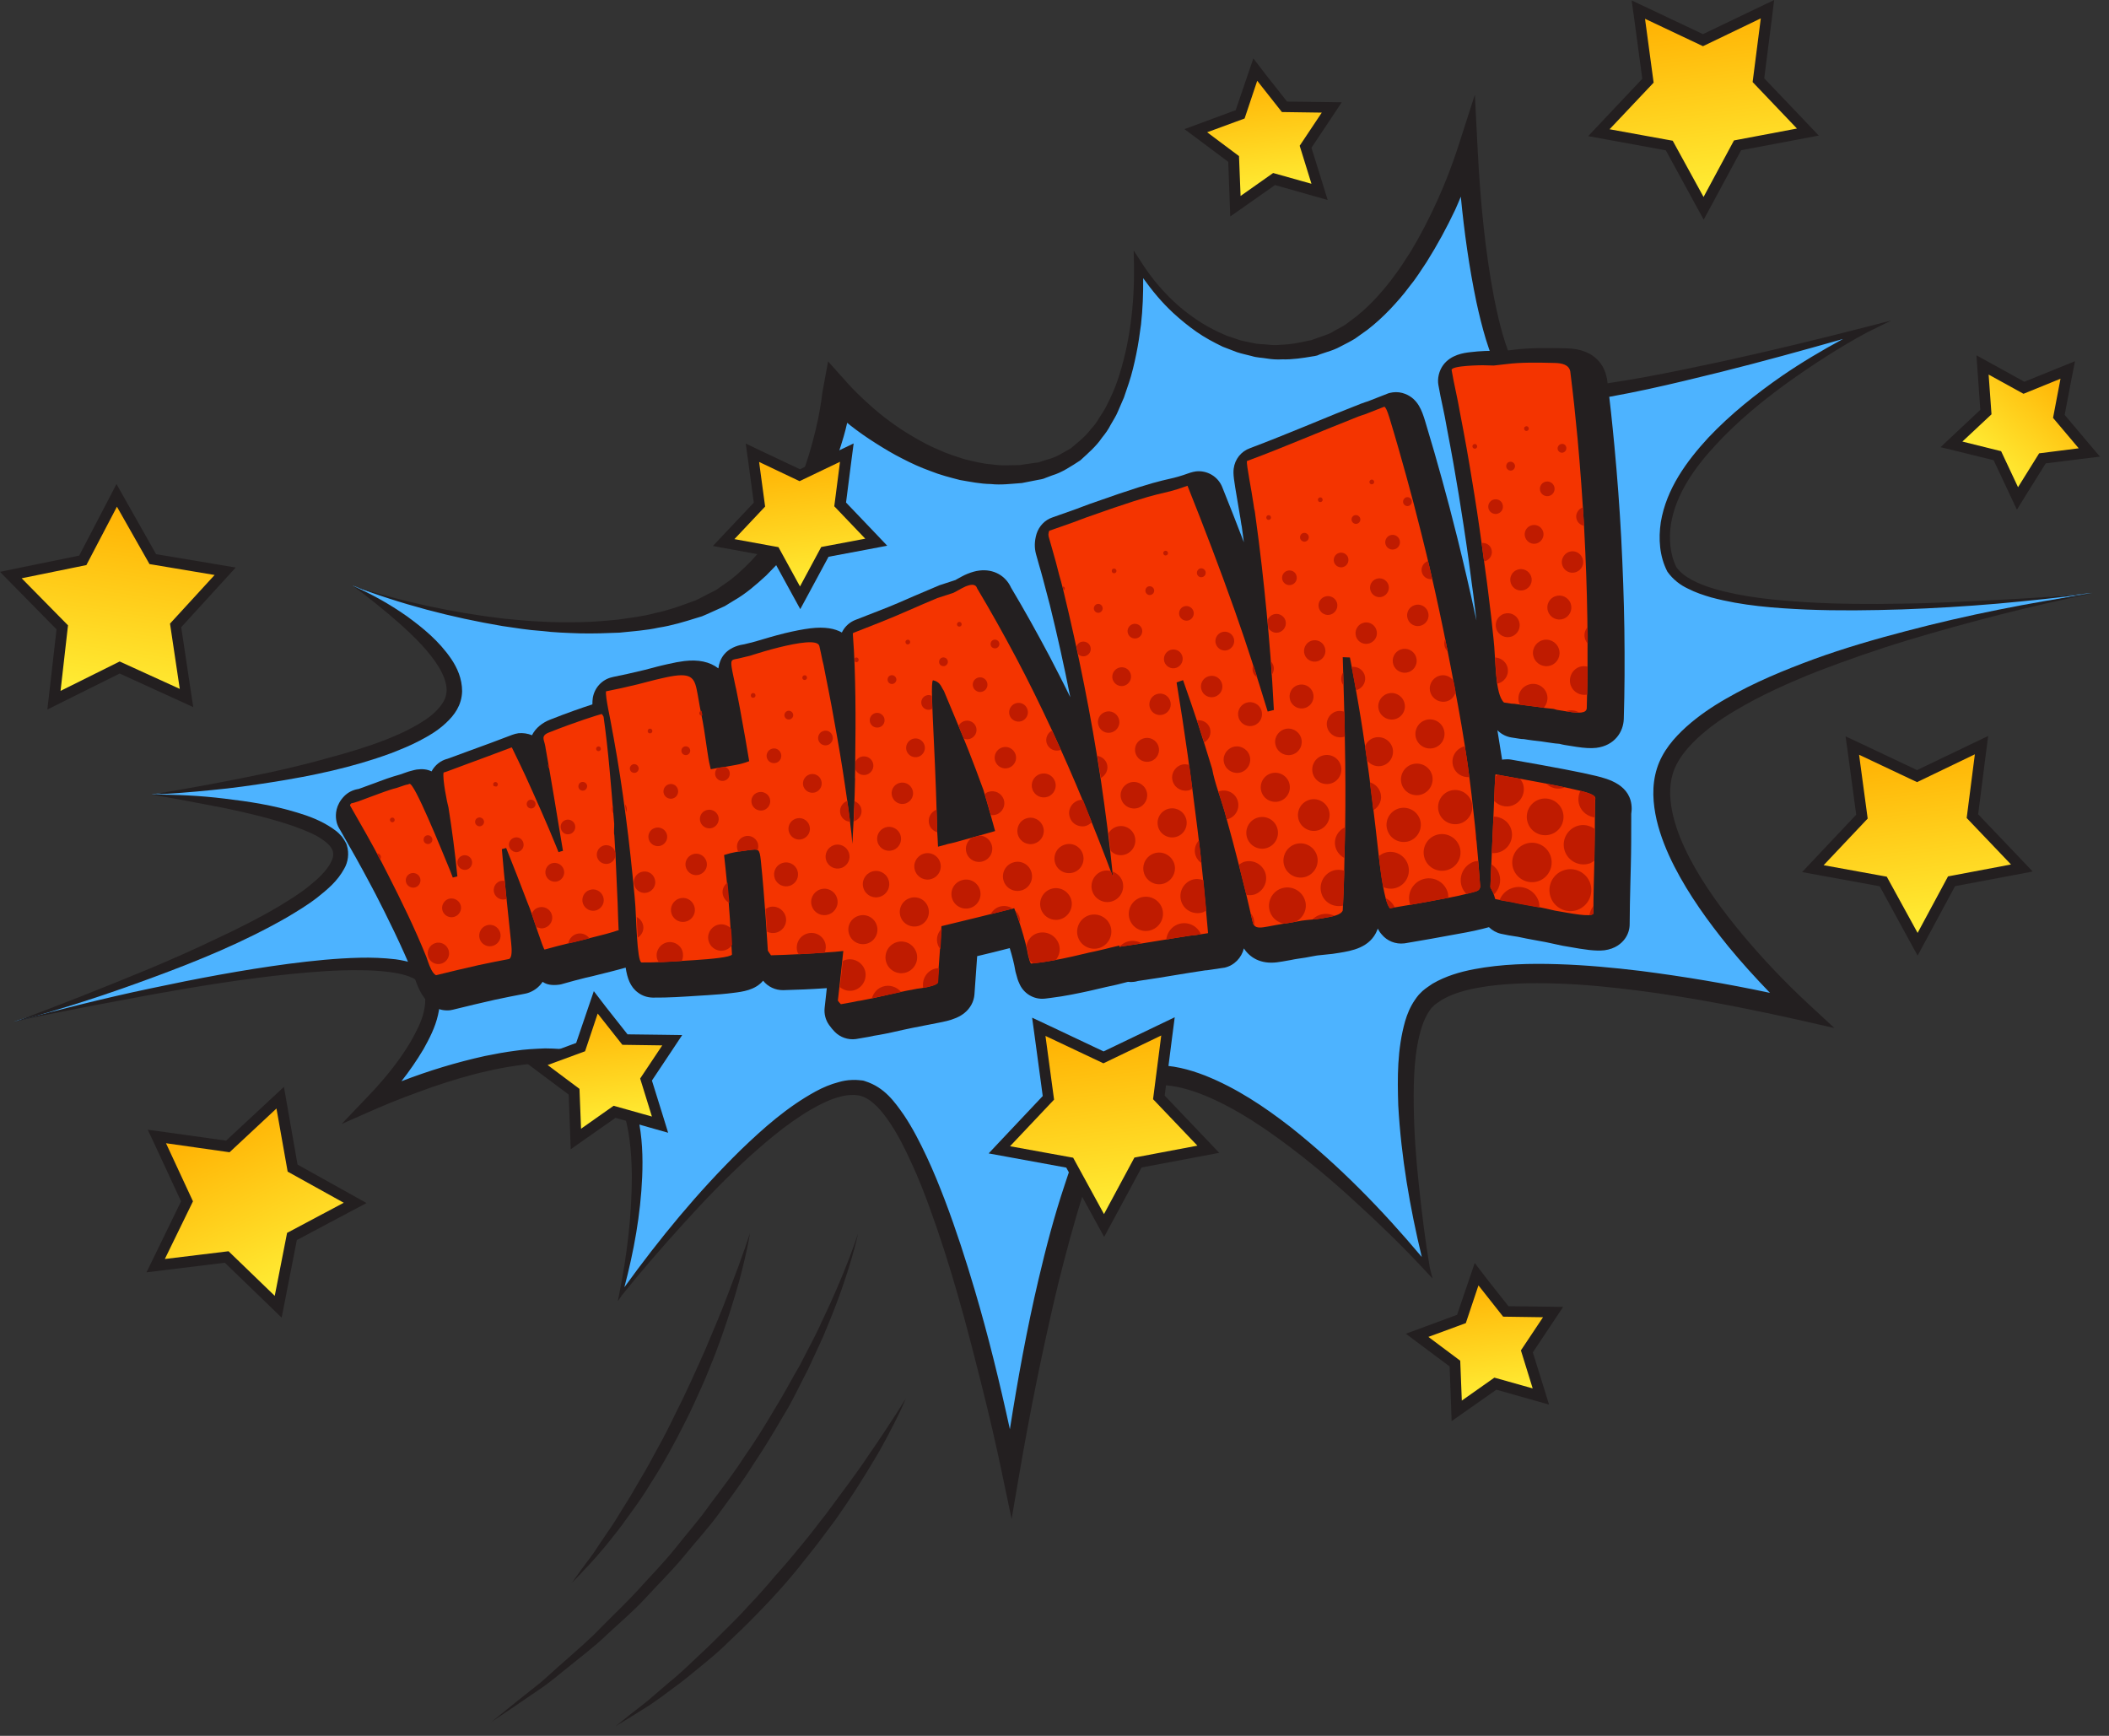 <?xml version="1.0" encoding="UTF-8"?> <svg xmlns="http://www.w3.org/2000/svg" width="147" height="121" viewBox="0 0 147 121" fill="none"><rect x="0" y="0" width="147" height="121" fill="#333333" stroke="none"/> <g clip-path="url(#clip0_350_45670)"> <path d="M70.47 102.74C70.47 102.74 65.32 76.87 60.06 75.84C54.76 74.8 43.28 90.22 43.28 90.22C43.28 90.22 46.86 76.37 41.3 74.09C36.34 72.06 26.1 76.74 26.1 76.74C26.1 76.74 32.1 70.61 29.52 68.08C26.28 64.9 0.96 71.22 0.96 71.22C0.96 71.22 24.81 63.73 23.72 59.19C23.02 56.27 10.57 55.36 10.57 55.36C10.57 55.36 28.94 53.63 31.4 49.11C33.26 45.69 24.58 40.82 24.58 40.82C24.58 40.82 38.98 46.22 48.73 42.38C56.94 39.15 58.36 27.48 58.36 27.48C58.36 27.48 64.97 34.61 72.5 32.79C80.01 30.97 79.33 18.46 79.33 18.46C79.33 18.46 83.83 26.15 91.54 24.23C98.61 22.46 102.28 10.52 102.28 10.52C102.28 10.52 103.02 25.96 106.53 27.45C109.48 28.7 130.06 22.97 130.06 22.97C130.06 22.97 113.63 31.2 116.33 39.26C118.1 44.54 145.83 41.33 145.83 41.33C145.83 41.33 121.05 45.43 116.53 52.64C112.72 58.71 125.52 70.38 125.52 70.38C125.52 70.38 104.75 65.29 99.63 69.48C96.02 72.43 99.48 88.35 99.48 88.35C99.48 88.35 86.68 73.4 79.55 75.06C74.37 76.26 70.47 102.74 70.47 102.74Z" fill="#4DB3FF"></path> <path d="M35.02 43.64C35.92 43.77 36.81 43.92 37.72 43.98C38.62 44.09 39.53 44.12 40.44 44.15C41.35 44.17 42.26 44.14 43.18 44.1C44.09 44 45.01 43.95 45.91 43.75C46.82 43.61 47.71 43.34 48.6 43.06L48.93 42.96L49.28 42.81L49.9 42.53C50.11 42.44 50.31 42.35 50.52 42.25L51.14 41.87C52 41.38 52.7 40.76 53.4 40.12C53.72 39.78 54.07 39.45 54.38 39.09L55.26 37.98C55.79 37.21 56.3 36.42 56.74 35.59C57.18 34.76 57.56 33.91 57.91 33.05C58.25 32.18 58.55 31.3 58.81 30.41C58.9 30.1 58.98 29.78 59.05 29.47C59.13 29.53 59.2 29.6 59.28 29.66C59.84 30.1 60.43 30.51 61.03 30.89C61.63 31.27 62.24 31.64 62.88 31.96C63.51 32.29 64.17 32.59 64.84 32.83C65.51 33.1 66.21 33.28 66.91 33.46C67.62 33.58 68.33 33.73 69.06 33.74C69.78 33.82 70.51 33.72 71.23 33.67L72.3 33.46L72.57 33.41C72.64 33.39 72.6 33.41 72.76 33.36L72.88 33.31L73.36 33.13C73.99 32.95 74.67 32.5 75.3 32.09C75.84 31.59 76.4 31.12 76.81 30.51C77.04 30.23 77.25 29.94 77.41 29.62C77.58 29.31 77.79 29.01 77.92 28.68L78.34 27.71C78.46 27.38 78.56 27.04 78.68 26.71C78.9 26.05 79.06 25.36 79.2 24.68C79.34 24 79.44 23.31 79.53 22.62C79.65 21.54 79.69 20.47 79.68 19.39C80.31 20.27 80.99 21.09 81.78 21.82C82.29 22.29 82.83 22.73 83.4 23.13C83.97 23.53 84.59 23.86 85.23 24.17L86.22 24.55C86.56 24.66 86.9 24.73 87.25 24.82C87.59 24.93 87.95 24.93 88.3 24.99C88.65 25.05 89.01 25.07 89.37 25.05C90.09 25.07 90.79 24.96 91.5 24.84C91.61 24.82 91.63 24.83 91.81 24.78L92 24.7L92.48 24.54C92.8 24.44 93.12 24.33 93.46 24.14C93.79 23.97 94.13 23.8 94.44 23.61L95.31 22.99C95.87 22.56 96.4 22.07 96.88 21.57C97.36 21.06 97.83 20.53 98.24 19.97C98.69 19.43 99.05 18.84 99.44 18.26C100.18 17.08 100.84 15.87 101.43 14.62C101.57 14.32 101.69 14.01 101.82 13.71C102.06 16.18 102.4 18.63 102.91 21.07C103.1 21.94 103.31 22.8 103.57 23.66C103.84 24.52 104.14 25.37 104.59 26.2C104.82 26.61 105.08 27.02 105.45 27.39C105.65 27.57 105.84 27.75 106.11 27.88L106.3 27.98C106.46 28.04 106.44 28.02 106.51 28.05C106.61 28.08 106.72 28.11 106.87 28.13C107.94 28.26 108.76 28.15 109.66 28.05C113.18 27.59 116.58 26.76 119.98 25.92C122.82 25.21 125.64 24.43 128.46 23.63C127 24.42 125.58 25.26 124.21 26.2C122.38 27.47 120.62 28.87 119.07 30.51C117.56 32.15 116.15 34.07 115.76 36.4C115.59 37.55 115.66 38.77 116.22 39.85C116.61 40.4 117.13 40.79 117.65 41.03C118.17 41.3 118.72 41.48 119.26 41.64C121.45 42.23 123.69 42.39 125.91 42.49C128.13 42.58 130.35 42.55 132.57 42.48C134.79 42.4 137 42.27 139.21 42.08C141.42 41.88 143.62 41.65 145.82 41.36C143.61 41.56 141.4 41.71 139.19 41.82C136.98 41.93 134.77 42.05 132.56 42.08C130.35 42.12 128.14 42.11 125.93 41.98C123.73 41.84 121.52 41.64 119.44 41.03C118.44 40.73 117.34 40.25 116.85 39.54C116.4 38.65 116.31 37.54 116.47 36.52C116.81 34.43 118.13 32.58 119.6 31C121.08 29.4 122.78 27.99 124.56 26.7C126.35 25.42 128.21 24.21 130.14 23.17L131.83 22.34L130 22.81C126.62 23.68 123.22 24.5 119.82 25.24C116.41 25.97 112.98 26.68 109.56 27.03C108.73 27.11 107.79 27.15 107.13 27.05C107.06 27.05 106.96 27.02 106.85 26.98C106.83 26.97 106.77 26.95 106.74 26.95L106.65 26.89C106.52 26.83 106.4 26.71 106.27 26.59C106.03 26.33 105.82 26 105.63 25.65C104.9 24.2 104.49 22.5 104.15 20.82C103.5 17.44 103.18 13.96 103 10.52L102.8 6.6L101.6 10.33C101.2 11.56 100.71 12.82 100.16 14.03C99.61 15.24 99 16.42 98.32 17.55C97.95 18.1 97.62 18.67 97.21 19.19C96.83 19.73 96.41 20.22 95.97 20.71C95.53 21.19 95.06 21.64 94.56 22.04L93.79 22.62C93.53 22.79 93.26 22.92 92.99 23.07C92.75 23.24 92.43 23.35 92.1 23.46C91.8 23.55 91.41 23.74 91.19 23.75C90.56 23.89 89.93 24.02 89.29 24.03C88.97 24.07 88.65 24.06 88.33 24.02C88.01 23.98 87.68 24 87.37 23.92C87.06 23.85 86.74 23.8 86.42 23.71L85.5 23.4C84.9 23.14 84.31 22.86 83.76 22.51C83.2 22.16 82.67 21.77 82.17 21.34C81.18 20.47 80.29 19.44 79.59 18.34L79.02 17.46L79.04 18.5C79.08 21.19 78.76 23.94 77.91 26.47C77.7 27.11 77.42 27.71 77.12 28.3C76.98 28.6 76.78 28.86 76.61 29.14C76.45 29.43 76.25 29.69 76.03 29.92C75.64 30.45 75.13 30.83 74.64 31.25C74.1 31.54 73.65 31.88 72.94 32.05L72.45 32.21L72.35 32.24C72.34 32.24 72.27 32.25 72.26 32.25L72.02 32.28L71.06 32.42C70.41 32.42 69.77 32.48 69.13 32.37C68.49 32.33 67.86 32.16 67.23 32.01C66.61 31.81 65.99 31.62 65.4 31.34C64.8 31.09 64.22 30.78 63.66 30.45C63.09 30.12 62.55 29.76 62.02 29.37C61.49 28.98 60.98 28.56 60.5 28.12C60.02 27.69 59.53 27.21 59.13 26.77L57.72 25.19L57.32 27.36C57.23 28.16 57.07 29.05 56.87 29.88C56.67 30.73 56.44 31.56 56.16 32.39C55.88 33.21 55.56 34.02 55.2 34.8C54.84 35.59 54.41 36.33 53.96 37.07L53.21 38.12C52.95 38.46 52.65 38.77 52.37 39.09C51.78 39.69 51.14 40.3 50.46 40.74L49.95 41.1C49.76 41.21 49.55 41.31 49.35 41.41L48.75 41.72L48.49 41.85L48.18 41.96C47.36 42.26 46.54 42.56 45.68 42.73C44.83 42.97 43.95 43.06 43.08 43.19C42.2 43.28 41.31 43.35 40.43 43.37C39.54 43.38 38.65 43.39 37.76 43.33C36.87 43.3 35.98 43.2 35.09 43.12C31.54 42.7 28 41.94 24.58 40.83H24.59C27.95 42.12 31.46 43.04 35.02 43.64Z" fill="#231F20"></path> <path d="M126.45 45.94C124.36 46.71 122.29 47.56 120.33 48.69C119.35 49.25 118.4 49.89 117.54 50.66C116.69 51.43 115.87 52.36 115.49 53.57C115.11 54.78 115.21 56.02 115.47 57.16C115.74 58.3 116.18 59.37 116.7 60.39C117.74 62.42 119.07 64.25 120.48 65.99C121.4 67.11 122.37 68.17 123.37 69.21C120.38 68.57 117.38 68.07 114.35 67.68C112.44 67.45 110.52 67.27 108.59 67.21C106.66 67.15 104.7 67.19 102.74 67.56C101.76 67.75 100.78 68.03 99.85 68.57C99.61 68.74 99.43 68.84 99.15 69.08L98.9 69.33C98.81 69.43 98.71 69.57 98.62 69.7C98.28 70.2 98.09 70.68 97.94 71.18C97.38 73.16 97.4 75.12 97.46 77.05C97.66 80.64 98.27 84.16 99.1 87.62C96.34 84.33 93.34 81.25 89.95 78.56C88.13 77.15 86.2 75.85 83.99 74.97C82.88 74.54 81.69 74.22 80.41 74.26C80.09 74.25 79.77 74.33 79.45 74.37H79.42H79.41C79.37 74.38 79.49 74.34 79.31 74.4L79.26 74.42L79.16 74.46L78.96 74.54C78.84 74.57 78.65 74.69 78.49 74.8C77.82 75.24 77.49 75.71 77.09 76.21C76.38 77.21 75.87 78.27 75.42 79.34C74.97 80.41 74.56 81.49 74.21 82.59C73.48 84.77 72.9 86.99 72.38 89.21C71.57 92.66 70.94 96.14 70.39 99.63C69.68 96.37 68.89 93.13 67.94 89.92C67.32 87.83 66.65 85.75 65.87 83.69C65.48 82.67 65.07 81.65 64.6 80.65C64.13 79.65 63.63 78.66 63 77.72C62.36 76.81 61.66 75.8 60.31 75.37L60.19 75.33C60.05 75.3 60.09 75.32 60.04 75.31L59.84 75.29C59.71 75.28 59.57 75.27 59.39 75.28C59.04 75.29 58.74 75.35 58.46 75.43C57.88 75.58 57.35 75.81 56.85 76.08C54.86 77.17 53.21 78.64 51.63 80.16C48.63 83.1 45.97 86.34 43.52 89.73C44.18 87.23 44.65 84.66 44.76 82.05C44.82 80.66 44.77 79.24 44.46 77.84C44.16 76.47 43.56 74.99 42.26 74.07C42.11 73.95 41.94 73.85 41.76 73.77L41.5 73.64L41.21 73.55C40.87 73.46 40.58 73.31 40.19 73.27C39.43 73.12 38.72 73.09 38 73.08C37.29 73.11 36.58 73.14 35.88 73.25C35.18 73.34 34.49 73.47 33.8 73.61C31.81 74.05 29.87 74.64 27.98 75.37C28.54 74.66 29.05 73.92 29.52 73.13C29.93 72.39 30.33 71.63 30.53 70.75C30.74 69.9 30.73 68.8 30.07 68C29.97 67.89 29.96 67.83 29.79 67.67L29.54 67.49C29.38 67.37 29.09 67.26 28.87 67.16C28.43 67.02 28 66.93 27.58 66.87C26.73 66.77 25.89 66.74 25.07 66.76C23.41 66.8 21.78 66.97 20.15 67.18C16.9 67.61 13.68 68.22 10.49 68.9C7.29 69.57 4.12 70.38 0.97 71.22C4.16 70.51 7.37 69.93 10.57 69.33C13.78 68.75 17 68.23 20.23 67.9C21.85 67.74 23.47 67.61 25.07 67.63C25.87 67.63 26.67 67.68 27.44 67.8C27.82 67.86 28.2 67.95 28.53 68.07C28.67 68.15 28.78 68.15 28.95 68.28L29.19 68.47C29.16 68.45 29.26 68.58 29.29 68.62C29.69 69.1 29.71 69.81 29.54 70.52C29.38 71.24 29 71.94 28.62 72.62C27.82 73.97 26.79 75.23 25.7 76.37L23.81 78.35L26.31 77.25C27.54 76.71 28.83 76.24 30.11 75.78C31.4 75.34 32.7 74.94 34.02 74.65C34.68 74.5 35.34 74.37 36.01 74.28C36.68 74.17 37.34 74.13 38.01 74.1C38.67 74.1 39.33 74.13 39.93 74.24C40.23 74.26 40.58 74.42 40.9 74.5L41.11 74.56L41.31 74.66C41.45 74.72 41.58 74.79 41.7 74.88C42.71 75.55 43.31 76.78 43.62 78.06C43.94 79.35 44.03 80.71 44.04 82.06C44.03 84.78 43.7 87.52 43.16 90.21L43.06 90.71L43.34 90.3C44.69 88.61 46.12 86.97 47.58 85.36C49.03 83.75 50.53 82.19 52.12 80.73C53.71 79.29 55.39 77.89 57.25 76.95C57.71 76.72 58.19 76.53 58.67 76.42C58.91 76.36 59.15 76.33 59.34 76.33C59.49 76.3 59.94 76.36 60.02 76.4C60.8 76.63 61.51 77.48 62.07 78.33C62.65 79.2 63.12 80.16 63.56 81.13C64.01 82.1 64.4 83.1 64.77 84.11C65.51 86.13 66.16 88.19 66.76 90.27C67.36 92.35 67.89 94.45 68.42 96.55C68.95 98.65 69.44 100.76 69.88 102.88L70.51 105.88L71.03 102.85C71.79 98.4 72.69 93.95 73.74 89.56C74.29 87.37 74.86 85.19 75.55 83.06C75.89 81.99 76.27 80.94 76.7 79.92C77.13 78.9 77.61 77.9 78.21 77.04C78.87 76.16 79.35 75.65 80.47 75.64C81.47 75.58 82.52 75.82 83.53 76.19C85.56 76.95 87.47 78.16 89.27 79.48C91.08 80.8 92.81 82.25 94.47 83.78C96.14 85.3 97.77 86.88 99.31 88.54L99.85 89.12L99.66 88.37C99.34 86.5 99.11 84.6 98.91 82.72C98.7 80.83 98.56 78.94 98.54 77.06C98.52 75.19 98.57 73.27 99.1 71.59C99.23 71.18 99.42 70.77 99.62 70.48C99.67 70.41 99.7 70.35 99.77 70.27L100.03 70.02L100.49 69.7C101.21 69.28 102.09 69.02 102.98 68.86C104.77 68.53 106.66 68.5 108.54 68.56C110.42 68.62 112.3 68.81 114.18 69.05C117.93 69.53 121.67 70.27 125.35 71.09L127.86 71.66L125.98 69.92C124.4 68.45 122.88 66.85 121.48 65.18C120.09 63.51 118.79 61.75 117.79 59.85C117.29 58.9 116.88 57.92 116.63 56.91C116.39 55.91 116.31 54.86 116.59 53.95C116.86 53.03 117.52 52.21 118.28 51.49C119.05 50.77 119.92 50.14 120.85 49.59C122.7 48.47 124.71 47.58 126.75 46.77C128.8 45.99 130.88 45.26 132.99 44.62C137.21 43.36 141.49 42.25 145.83 41.37C141.46 42.01 137.1 42.87 132.82 44C130.68 44.56 128.54 45.18 126.45 45.94Z" fill="#231F20"></path> <path d="M10.64 68.14C13.82 66.97 16.97 65.68 19.96 63.97C20.7 63.53 21.44 63.09 22.13 62.55C22.82 62 23.52 61.43 24 60.54C24.25 60.11 24.36 59.49 24.17 58.91C24.14 58.77 23.88 58.34 23.73 58.21C23.56 58.01 23.36 57.87 23.16 57.73C22.37 57.2 21.55 56.89 20.71 56.64C19.05 56.13 17.35 55.87 15.66 55.67C13.97 55.46 12.27 55.38 10.57 55.39C12.24 55.67 13.9 55.99 15.56 56.31C17.21 56.65 18.85 57.04 20.41 57.57C21.18 57.85 21.96 58.14 22.56 58.58C23.2 59.05 23.4 59.47 23.07 60.1C22.76 60.71 22.15 61.28 21.52 61.78C20.89 62.29 20.18 62.73 19.47 63.16C18.04 64.01 16.53 64.76 15.01 65.47C13.49 66.2 11.95 66.88 10.4 67.53C7.28 68.82 4.14 70.07 0.96 71.25C2.6 70.82 4.22 70.32 5.83 69.81C7.45 69.29 9.05 68.73 10.64 68.14Z" fill="#231F20"></path> <path d="M18.98 54.52C21.77 54.08 24.55 53.5 27.24 52.51C27.91 52.25 28.58 51.98 29.23 51.64C29.88 51.3 30.52 50.93 31.09 50.39C31.67 49.85 32.18 49.17 32.21 48.19C32.21 47.31 31.87 46.55 31.45 45.93C30.59 44.67 29.46 43.75 28.31 42.92C27.14 42.1 25.9 41.41 24.6 40.84C25.73 41.68 26.83 42.56 27.87 43.48C28.89 44.4 29.9 45.38 30.58 46.49C30.91 47.04 31.15 47.63 31.13 48.16C31.12 48.29 31.1 48.42 31.07 48.52C31.08 48.58 30.93 48.87 30.91 48.91C30.77 49.15 30.58 49.38 30.36 49.6C29.91 50.04 29.34 50.39 28.75 50.71C28.16 51.04 27.53 51.3 26.89 51.56C25.61 52.06 24.28 52.46 22.93 52.82C21.59 53.2 20.23 53.53 18.86 53.83C16.12 54.41 13.36 54.93 10.59 55.38C12 55.33 13.4 55.21 14.8 55.07C16.19 54.94 17.59 54.74 18.98 54.52Z" fill="#231F20"></path> <path d="M111.97 26.23C111.84 25.66 111.32 24.33 109.2 24.28C107.87 24.25 106.69 24.24 105.59 24.37L104.84 24.46L104.13 24.45C103.97 24.45 103.15 24.46 102.47 24.55C102.03 24.6 101.13 24.72 100.59 25.45C100.31 25.83 100.17 26.38 100.26 26.85C100.35 27.35 100.45 27.86 100.56 28.35C100.66 28.83 100.76 29.3 100.84 29.79C101.2 31.67 101.45 33.09 101.68 34.5C101.91 35.92 102.13 37.33 102.39 39.2C102.45 39.67 102.52 40.15 102.58 40.64C102.66 41.21 102.74 41.78 102.8 42.33C102.84 42.67 102.88 42.97 102.91 43.25C102.88 43.13 102.86 43.01 102.83 42.89C102.45 41.12 102.03 39.32 101.59 37.54C101.18 35.89 100.85 34.65 100.51 33.42C100.17 32.19 99.82 30.96 99.32 29.31C99.12 28.68 98.86 27.82 97.95 27.46C97.67 27.35 97.38 27.31 97.08 27.35C96.94 27.37 96.79 27.4 96.66 27.46L95.33 27.98L95.2 28.02C95.08 28.06 94.97 28.1 94.86 28.14C93.66 28.61 92.48 29.09 91.3 29.58L91.01 29.7C89.75 30.21 88.49 30.73 87.13 31.24C86.51 31.46 86.07 32.01 85.99 32.67C85.94 33.07 86.01 33.48 86.24 34.84C86.32 35.3 86.4 35.76 86.46 36.14L86.51 36.47C86.52 36.53 86.53 36.62 86.55 36.68C86.55 36.7 86.66 37.47 86.7 37.8C86.22 36.54 85.72 35.27 85.19 33.95C84.89 33.2 84.12 32.77 83.35 32.86C83.22 32.88 83.09 32.91 82.96 32.95C82.23 33.21 81.95 33.28 81.51 33.38L81 33.5C80.26 33.68 79.08 34.02 75.95 35.13C75.73 35.21 75.54 35.28 75.36 35.35L74.99 35.49L73.35 36.07C72.82 36.25 72.42 36.68 72.25 37.21C72.1 37.71 72.09 38.17 72.21 38.62L72.42 39.37C72.51 39.69 72.61 40.01 72.69 40.33C72.69 40.33 73.14 42.02 73.18 42.19C73.69 44.26 74.17 46.41 74.6 48.6C74.13 47.63 73.64 46.69 73.16 45.76C72.29 44.12 71.39 42.5 70.47 40.96C70.09 40.12 69.24 39.65 68.27 39.77C68 39.8 67.73 39.88 67.43 40C67.18 40.1 66.94 40.24 66.72 40.36C66.67 40.39 66.62 40.42 66.6 40.43L65.59 40.76C65.55 40.77 65.51 40.79 65.47 40.8C64.87 41.05 64.27 41.31 63.66 41.57C62.95 41.88 62.23 42.2 61.5 42.48L59.63 43.21C59.24 43.36 58.92 43.64 58.72 44.01C58.71 44.04 58.69 44.06 58.68 44.09C58.21 43.82 57.5 43.67 56.47 43.8C55.98 43.86 55.41 43.97 54.7 44.14C53.93 44.33 53.21 44.55 52.77 44.68C52.75 44.69 52.73 44.69 52.71 44.7C52.62 44.73 51.88 44.91 51.88 44.91C51.82 44.92 51.66 44.95 51.61 44.96C50.55 45.22 50.17 45.89 50.07 46.59C49.48 46.13 48.68 45.96 47.69 46.08C47.37 46.12 46.98 46.19 46.51 46.3L46.12 46.39C45.94 46.43 45.72 46.49 45.5 46.55C45.29 46.61 45.07 46.66 44.88 46.71L43.72 46.98C43.41 47.05 43.15 47.1 42.77 47.18C42.75 47.18 42.68 47.2 42.65 47.21C41.96 47.37 41.44 47.94 41.32 48.64C41.3 48.78 41.29 48.93 41.29 49.1C40.58 49.33 39.54 49.69 38.33 50.17C37.82 50.37 37.34 50.73 37.08 51.25C36.79 51.13 36.45 51.08 36.14 51.11C36 51.13 35.84 51.17 35.71 51.22C34.5 51.68 33.89 51.91 32.67 52.35L31.2 52.89C30.71 53.01 30.31 53.34 30.08 53.77C29.77 53.62 29.45 53.59 29.05 53.64C28.96 53.65 28.79 53.7 28.67 53.73C28.54 53.76 28.42 53.8 28.31 53.84L27.88 53.99C27.57 54.07 27.29 54.17 26.98 54.27C26.8 54.33 26.61 54.4 26.43 54.47C26.26 54.54 26.08 54.6 25.86 54.68L25.07 54.97C25.01 54.99 24.96 55.01 24.91 55.01C24.56 55.08 24.25 55.24 24 55.49C23.39 56.11 23.38 56.78 23.43 57.13C23.46 57.35 23.53 57.55 23.64 57.74L23.73 57.89C24.41 59.07 25.17 60.42 25.82 61.65L26.2 62.37C26.93 63.79 28 65.93 28.85 68.02L28.96 68.33C29.14 68.83 29.48 69.76 30.33 70.22C30.65 70.4 31.02 70.46 31.38 70.42C31.45 70.41 31.51 70.4 31.58 70.38C32.55 70.14 33.51 69.91 34.49 69.69C35.19 69.54 35.89 69.4 36.58 69.27C36.69 69.25 36.8 69.22 36.9 69.18C37.33 69.01 37.62 68.74 37.82 68.44C38.11 68.64 38.47 68.7 38.96 68.64C39.05 68.63 39.14 68.61 39.23 68.58C39.77 68.42 40.29 68.29 40.84 68.15L41.28 68.05L42.56 67.73C42.91 67.64 43.26 67.55 43.61 67.45C43.72 68.19 43.94 68.81 44.47 69.19C44.76 69.41 45.11 69.53 45.5 69.54C46.58 69.55 47.61 69.48 48.82 69.4L49.32 69.37C49.94 69.33 50.59 69.28 51.1 69.21C51.76 69.13 52.64 69.02 53.19 68.36C53.53 68.79 54.05 69.03 54.6 69.02C55.68 68.99 56.45 68.96 57.63 68.88C57.58 69.33 57.53 69.78 57.48 70.24C57.43 70.67 57.54 71.1 57.79 71.45C57.92 71.63 58.05 71.79 58.18 71.92C58.56 72.31 59.11 72.5 59.65 72.43C59.68 72.43 60.58 72.27 60.58 72.27C60.67 72.25 60.76 72.23 60.91 72.2L61.27 72.14C61.84 72.04 62.41 71.91 62.98 71.78C63.45 71.67 65.35 71.31 65.38 71.3C66.15 71.15 67.21 70.95 67.71 70.03C67.83 69.81 67.9 69.57 67.92 69.32C67.92 69.32 68.07 67.25 68.11 66.65C68.92 66.46 69.6 66.29 70.38 66.09C70.54 66.61 70.69 67.18 70.76 67.62C70.77 67.68 70.78 67.74 70.8 67.8C70.8 67.8 70.92 68.22 70.93 68.26C70.96 68.35 70.99 68.43 71.03 68.51C71.31 69.23 72.04 69.7 72.84 69.61L73.24 69.56C74.22 69.44 75.16 69.24 75.94 69.07C76.15 69.02 77.1 68.8 77.1 68.8L77.83 68.64C77.97 68.61 78.62 68.44 78.62 68.44C78.76 68.46 78.9 68.46 79.04 68.44C79.13 68.43 79.23 68.41 79.32 68.38C79.38 68.37 79.45 68.36 79.52 68.35C80.35 68.23 81.17 68.1 81.99 67.96C82.66 67.85 83.33 67.74 84.01 67.64C84.09 67.64 84.16 67.63 84.29 67.61C84.31 67.61 85.36 67.45 85.36 67.45C86.03 67.3 86.54 66.76 86.7 66.11C87.11 66.74 87.86 67.22 89 67.08C89.1 67.07 89.2 67.05 89.4 67.02C89.59 66.99 89.78 66.95 89.97 66.92C90.12 66.89 90.26 66.86 90.4 66.84L91 66.75C91.14 66.73 91.66 66.62 91.76 66.61L91.92 66.59C92.06 66.57 92.7 66.51 92.88 66.49L93.34 66.42C94.2 66.28 95.51 66.07 96 64.82C96.01 64.79 96.02 64.76 96.03 64.73C96.11 64.88 96.2 65.02 96.31 65.14C96.69 65.6 97.28 65.83 97.87 65.76C97.89 65.76 97.92 65.75 97.95 65.75C99.17 65.54 100.36 65.34 101.56 65.11L102.22 64.99C102.6 64.92 102.96 64.84 103.36 64.74L103.78 64.63C104.01 64.85 104.3 65.02 104.62 65.09C104.98 65.17 105.31 65.23 105.67 65.28L105.8 65.3C106.19 65.39 106.59 65.46 107.02 65.54C107.48 65.62 107.97 65.71 108.52 65.84L108.89 65.92L109.3 65.99C110.46 66.2 111.22 66.31 111.83 66.24C112.59 66.14 113.02 65.76 113.25 65.45C113.47 65.15 113.59 64.79 113.59 64.42C113.59 63.5 113.62 62.54 113.64 61.55L113.67 60.36C113.7 59.23 113.7 58.16 113.7 57.03C113.7 56.94 113.7 56.8 113.7 56.73C113.7 56.71 113.7 56.68 113.71 56.64C113.72 56.55 113.73 56.46 113.73 56.38C113.73 54.7 112.06 54.29 111.26 54.09C110.24 53.84 108.41 53.49 105.33 52.95C105.16 52.92 104.99 52.92 104.81 52.94C104.77 52.94 104.73 52.95 104.7 52.96C104.6 52.31 104.49 51.63 104.37 50.9C104.39 50.92 104.41 50.94 104.43 50.96C104.69 51.2 105.02 51.36 105.37 51.41L105.88 51.49C105.99 51.51 106.1 51.52 106.21 51.52L106.53 51.57C106.74 51.6 106.95 51.63 107.16 51.65C107.34 51.67 107.51 51.69 107.68 51.72L108.23 51.8C108.35 51.82 108.47 51.83 108.6 51.84C108.65 51.84 108.69 51.85 108.7 51.85C108.82 51.88 108.93 51.91 109.06 51.93L109.88 52.06C110.47 52.15 110.88 52.17 111.26 52.13C112.55 51.97 113.15 51.01 113.18 50.12C113.24 48.17 113.25 46.11 113.22 43.83C113.19 41.76 113.11 39.63 113 37.48C112.89 35.4 112.73 33.26 112.53 31.13C112.35 29.24 112.25 28.29 112.01 26.39C111.99 26.34 111.98 26.28 111.97 26.23Z" fill="#231F20"></path> <path d="M41.94 49.77C41.96 49.78 42.03 49.87 42.07 49.96C42.23 51.09 42.36 52.25 42.47 53.44C42.58 54.63 42.68 55.84 42.78 57.06C42.79 57.21 42.8 57.28 42.81 57.43C42.82 57.68 42.77 58.03 42.82 58.22C42.9 59.49 42.93 60.12 42.98 61.39C43.01 62.02 43.02 62.33 43.05 62.96C43.07 63.6 43.09 64.23 43.12 64.86C43.1 64.86 43.09 64.85 43.08 64.85C42.52 65.04 41.92 65.19 41.35 65.33C40.84 65.46 40.59 65.52 40.08 65.65C39.93 65.69 39.78 65.71 39.64 65.75C39.07 65.89 38.53 66.03 37.96 66.19C37.87 66.21 37.07 63.66 36.93 63.33C36.86 63.16 36.83 63.07 36.76 62.9C36.29 61.66 35.78 60.35 35.28 59.11C35.16 59.14 35.1 59.16 34.98 59.19C35.16 61.38 35.42 63.73 35.63 65.74C35.68 66.2 35.7 66.76 35.48 66.85C34.77 66.98 34.05 67.13 33.34 67.28C32.35 67.5 31.37 67.74 30.39 67.98C30.14 67.85 29.96 67.4 29.83 67.03C29.78 66.9 29.76 66.84 29.72 66.71C28.92 64.72 27.95 62.74 26.99 60.86C26.84 60.56 26.76 60.42 26.61 60.12C25.93 58.81 25.11 57.39 24.4 56.15C24.39 56.1 24.42 56.06 24.48 56C24.6 55.98 24.74 55.94 24.88 55.89C24.91 55.88 24.94 55.87 24.98 55.86C25.28 55.75 25.43 55.69 25.73 55.58C26.1 55.45 26.47 55.3 26.82 55.18C27.09 55.09 27.36 54.99 27.66 54.92C27.86 54.85 27.96 54.82 28.16 54.75C28.24 54.72 28.33 54.7 28.43 54.68C28.47 54.66 28.5 54.66 28.54 54.64C28.87 54.52 30.74 59.15 31.38 60.7C31.45 60.89 31.49 60.98 31.56 61.17C31.69 61.14 31.75 61.12 31.88 61.09C31.72 59.47 31.51 57.86 31.26 56.29C31.18 56.04 30.82 54.25 30.92 53.85C31.01 53.83 31.1 53.79 31.2 53.76C31.67 53.59 32.11 53.42 32.57 53.25C33.8 52.8 34.41 52.57 35.63 52.11C35.65 52.1 35.67 52.1 35.68 52.11C36.06 52.89 36.25 53.28 36.62 54.07C37.3 55.57 38.14 57.44 38.74 58.93C38.82 59.12 38.85 59.21 38.93 59.4C39.05 59.36 39.11 59.34 39.24 59.31C39.03 58.1 38.84 56.89 38.64 55.7C38.44 54.51 38.24 53.32 38.03 52.16C38.02 52.07 38.01 52.03 37.99 51.94C37.93 51.58 37.67 51.29 38.26 51.06C40.2 50.29 41.67 49.84 41.94 49.77ZM102.3 53.3C102.49 54.66 102.66 56.13 102.81 57.57C102.96 59.02 103.08 60.46 103.17 61.78C103.16 62.08 102.94 62.12 102.69 62.18C102.47 62.24 102.35 62.27 102.13 62.33C101.79 62.41 101.47 62.49 101.13 62.55C100.87 62.6 100.74 62.62 100.48 62.67C99.26 62.91 98.09 63.11 96.88 63.31C96.4 62.73 96.15 60.04 95.87 57.62C95.55 54.87 95.28 52.82 94.98 50.9C94.87 50.21 94.82 49.86 94.7 49.18C94.53 48.18 94.31 46.91 94.09 45.83C93.89 45.82 93.79 45.82 93.59 45.81C93.64 47.63 93.71 49.65 93.74 51.68C93.78 53.71 93.79 55.75 93.76 57.59C93.75 57.94 93.75 58.11 93.74 58.46C93.71 60.09 93.68 61.84 93.59 63.47C93.46 63.79 92.86 63.89 92.28 63.99C92.21 64 92.18 64.01 92.12 64.02C91.64 64.1 91.17 64.11 90.7 64.18C90.45 64.22 90.17 64.29 89.93 64.32C89.69 64.36 89.57 64.38 89.34 64.41C89.02 64.46 88.69 64.53 88.35 64.59C87.95 64.65 87.47 64.79 87.32 64.32C87.33 64.33 87.33 64.33 87.33 64.34C86.97 62.75 86.68 61.57 86.38 60.4C86.08 59.22 85.77 58.05 85.34 56.51C85.06 55.54 84.67 54.59 84.49 53.6C83.73 51.1 83.32 49.86 82.46 47.41C82.28 47.47 82.19 47.51 82.01 47.57C82.28 49.2 82.54 50.89 82.78 52.6C83.02 54.31 83.25 56.04 83.46 57.75C83.58 58.7 83.73 60 83.86 61.32C83.99 62.64 84.11 63.98 84.2 65.01C84.2 65.03 84.2 65.05 84.19 65.05C83.82 65.11 83.64 65.13 83.27 65.19C83.17 65.21 83.07 65.2 82.95 65.22C81.44 65.45 79.98 65.72 78.47 65.93C78.26 65.96 78.04 65.99 78.02 66.01C78.02 65.99 78.02 65.95 78.03 65.91C77.77 65.97 77.64 66 77.39 66.06C77.14 66.12 76.9 66.19 76.65 66.24C76.36 66.31 76.21 66.34 75.92 66.4C75.54 66.48 75.15 66.59 74.77 66.67C73.78 66.89 72.85 67.07 71.86 67.17C71.87 67.17 71.87 67.17 71.88 67.17C71.84 67.16 71.81 67.08 71.77 66.98C71.73 66.84 71.71 66.77 71.67 66.63C71.48 65.51 70.92 63.83 70.69 63.31C68.67 63.82 67.65 64.07 65.62 64.56C65.55 65.84 65.44 67.23 65.35 68.5C65.26 68.67 64.75 68.79 64.23 68.88C64.13 68.9 64.03 68.9 63.93 68.92C63.65 68.97 63.51 69 63.24 69.05C62.2 69.24 61.18 69.53 60.14 69.72C60 69.75 59.92 69.76 59.78 69.78C59.65 69.8 59.55 69.84 59.45 69.85C59.11 69.91 58.95 69.94 58.61 70C58.54 69.93 58.47 69.85 58.4 69.75C58.53 68.61 58.66 67.45 58.78 66.29C58.59 66.31 58.38 66.33 58.18 66.35C56.07 66.5 55.19 66.55 53.74 66.59C53.66 66.49 53.59 66.37 53.52 66.27C53.47 65.41 53.44 64.98 53.38 64.11C53.26 62.52 53.18 61.42 53.03 59.98C52.94 59.16 52.89 59.17 52.19 59.26C52.13 59.27 52.1 59.27 52.04 59.28C51.52 59.35 51.04 59.41 50.47 59.6C50.55 60.34 50.59 60.7 50.66 61.44C50.85 63.4 50.93 64.8 51.02 66.54C50.89 66.73 49.59 66.85 48.37 66.93C48.17 66.94 48.06 66.95 47.86 66.96C46.61 67.04 45.68 67.1 44.69 67.09C44.7 67.09 44.7 67.09 44.71 67.09C44.55 67.04 44.46 66.24 44.4 65.33C44.33 64.37 44.32 63.35 44.24 62.57C44.06 60.64 43.86 58.72 43.61 56.85C43.37 54.98 43.09 53.17 42.78 51.47C42.74 51.23 42.71 51.12 42.67 50.88C42.58 50.26 42.18 48.59 42.24 48.19C42.26 48.19 42.27 48.18 42.29 48.18C42.63 48.11 42.94 48.05 43.3 47.97C43.76 47.86 43.99 47.81 44.46 47.7C44.87 47.6 45.36 47.46 45.7 47.38C45.86 47.34 45.94 47.32 46.09 47.29C48.02 46.83 48.36 47.09 48.56 48.06C48.66 48.52 48.73 49.05 48.86 49.68C48.91 49.92 48.93 50.04 48.98 50.29C49.12 51.04 49.23 51.96 49.38 52.87C49.4 53 49.43 53.16 49.54 53.62C49.8 53.57 49.93 53.55 50.19 53.5C50.27 53.49 50.36 53.48 50.45 53.47C50.78 53.41 50.95 53.38 51.29 53.32C51.57 53.27 51.88 53.19 52.22 53.06C52.01 51.8 51.9 51.17 51.67 49.92C51.61 49.6 51.56 49.27 51.49 48.94C51.42 48.58 51.38 48.39 51.31 48.03C51.3 47.96 51.27 47.89 51.26 47.82C51.2 47.55 51.18 47.42 51.12 47.15C50.89 46.07 50.93 46.02 51.23 45.95C51.3 45.93 51.37 45.93 51.44 45.91C51.71 45.85 51.84 45.81 52.11 45.75C52.17 45.74 52.33 45.7 52.5 45.64H52.49C52.91 45.51 53.59 45.3 54.32 45.12C55.59 44.81 57 44.56 57.11 45.03C57.2 45.42 57.24 45.62 57.32 46.01C57.34 46.12 57.38 46.24 57.4 46.34C57.45 46.57 57.49 46.83 57.54 47.06C57.71 47.92 57.8 48.35 57.96 49.21C58.24 50.74 58.51 52.23 58.74 53.71C58.97 55.19 59.18 56.65 59.35 58.13C59.37 58.34 59.39 58.54 59.4 58.72C59.4 58.76 59.41 58.78 59.41 58.82C59.48 57.69 59.53 56.56 59.57 55.44C59.58 54.96 59.59 54.72 59.6 54.24H59.59C59.6 53.68 59.61 53.4 59.61 52.84C59.63 51.43 59.64 50.01 59.62 48.58C59.6 47.15 59.56 45.72 59.45 44.28C59.44 44.21 59.44 44.16 59.47 44.12C60.22 43.83 60.6 43.68 61.35 43.38C62.7 42.85 64.02 42.23 65.33 41.69C65.77 41.55 65.99 41.47 66.44 41.33C66.65 41.24 66.98 41.02 67.3 40.88C67.64 40.74 68 40.67 68.1 41C69.05 42.59 69.95 44.2 70.82 45.84C71.69 47.48 72.5 49.14 73.29 50.83C74.07 52.51 74.82 54.22 75.53 55.94C76.24 57.66 76.93 59.4 77.58 61.15C77.35 58.86 77.06 56.61 76.73 54.37C76.39 52.13 76 49.91 75.56 47.7C75.12 45.48 74.63 43.27 74.09 41.05C74.01 40.72 73.92 40.4 73.83 40.09C73.74 39.72 73.69 39.53 73.59 39.16C73.44 38.59 73.26 38.02 73.1 37.43C73.07 37.32 73.06 37.2 73.13 37C73.79 36.77 74.12 36.65 74.78 36.42C75.07 36.32 75.36 36.19 75.74 36.06C78.67 35.02 79.87 34.66 80.63 34.47C81.38 34.28 81.68 34.26 82.77 33.86C83.37 35.36 83.93 36.8 84.47 38.22C85.01 39.65 85.54 41.08 86.07 42.58C86.56 43.97 86.91 45.02 87.25 46.07C87.59 47.12 87.93 48.18 88.36 49.6C88.53 49.56 88.62 49.53 88.79 49.49C88.65 46.75 88.48 44.69 88.28 42.63C88.08 40.57 87.86 38.52 87.48 35.78C87.47 35.74 87.47 35.63 87.42 35.47C87.4 35.34 87.39 35.27 87.37 35.13C87.23 34.14 86.87 32.4 86.91 32.14C86.93 32.13 86.94 32.13 86.96 32.12C88.31 31.62 89.59 31.1 90.86 30.58C92.13 30.06 93.4 29.54 94.69 29.03C94.83 28.97 95.01 28.93 95.16 28.87C95.69 28.66 95.96 28.56 96.49 28.35C96.58 28.39 96.68 28.59 96.84 29.1C97.33 30.71 97.67 31.93 98.01 33.15C98.35 34.37 98.67 35.59 99.08 37.23C99.52 38.98 99.93 40.74 100.31 42.52C100.69 44.3 101.05 46.09 101.38 47.88C101.73 49.68 102.04 51.49 102.3 53.3ZM69.36 57.93C69.36 57.93 68.82 55.96 68.54 55.05C68.14 53.95 67.93 53.4 67.51 52.32C66.96 50.92 66.36 49.55 65.79 48.16C65.76 48.11 65.74 48.08 65.71 48.03C65.57 47.77 65.46 47.51 65.03 47.42C64.88 47.54 64.99 49.41 65.09 51.63C65.2 53.85 65.29 56.41 65.32 57.9C65.35 58.35 65.36 58.57 65.38 59.02C65.66 58.95 65.8 58.91 66.07 58.83C66.2 58.8 66.37 58.77 66.55 58.72C67.66 58.42 69.36 57.93 69.36 57.93ZM108.36 25.3C107.17 25.27 106.01 25.25 104.99 25.38C104.64 25.42 104.47 25.44 104.12 25.48C103.81 25.47 103.65 25.47 103.34 25.46C103.35 25.46 101.12 25.47 101.18 25.8C101.35 26.8 101.61 27.84 101.75 28.7C102.12 30.6 102.37 32.03 102.6 33.46C102.84 34.89 103.06 36.32 103.32 38.23C103.45 39.24 103.62 40.35 103.74 41.37C103.9 42.63 103.97 43.26 104.1 44.52C104.27 45.95 104.18 48.37 104.83 48.97C105.04 49 105.15 49.02 105.36 49.05C105.43 49.06 105.5 49.05 105.56 49.06C105.73 49.09 105.81 49.1 105.98 49.12C106.36 49.18 106.77 49.22 107.13 49.27C107.35 49.3 107.46 49.32 107.68 49.35C107.86 49.38 108.05 49.38 108.24 49.41C108.34 49.42 108.42 49.46 108.51 49.48C108.84 49.53 109 49.56 109.33 49.61C110.03 49.72 110.59 49.74 110.6 49.35C110.66 47.3 110.67 45.22 110.64 43.14C110.61 41.05 110.53 38.96 110.42 36.86C110.3 34.76 110.15 32.67 109.96 30.58C109.78 28.7 109.68 27.76 109.45 25.89C109.36 25.43 108.89 25.31 108.36 25.3ZM110.05 55.1C109.09 54.86 107.36 54.53 104.24 53.98C104.21 53.97 104.16 55.34 104.09 57.01C104.02 58.68 103.92 60.65 103.88 61.85C103.97 62.02 104.01 62.11 104.1 62.28C104.15 62.44 104.17 62.51 104.22 62.67C104.58 62.75 104.92 62.8 105.29 62.86C105.33 62.87 105.35 62.87 105.4 62.88C106.21 63.07 107.06 63.16 108.13 63.42C108.24 63.45 108.29 63.46 108.4 63.48C109.52 63.67 110.87 63.95 111.06 63.69C111.06 62.39 111.11 61.02 111.14 59.6C111.16 58.48 111.17 57.43 111.17 56.31C111.17 56.16 111.17 55.94 111.19 55.81C111.19 55.79 111.19 55.78 111.19 55.76C111.19 55.74 111.2 55.71 111.2 55.66C111.19 55.48 111.01 55.33 110.05 55.1Z" fill="#F43400"></path> <path d="M71.05 63.9C71.1 64.06 71.11 64.22 71.1 64.37C70.98 64.01 70.88 63.71 70.79 63.49C70.9 63.6 70.99 63.73 71.05 63.9ZM69.64 63.21C69.37 63.3 69.17 63.5 69.04 63.73C69.51 63.61 70.01 63.49 70.59 63.34C70.32 63.16 69.98 63.1 69.64 63.21ZM65.37 65.86C65.41 65.98 65.48 66.07 65.55 66.17C65.58 65.68 65.61 65.2 65.64 64.73C65.35 65.01 65.22 65.44 65.37 65.86ZM66.03 64.46C66.06 64.45 66.09 64.45 66.12 64.44C66.1 64.45 66.07 64.44 66.05 64.45C66.04 64.45 66.04 64.46 66.03 64.46ZM57.16 62C56.68 62.17 56.42 62.69 56.59 63.17C56.76 63.66 57.28 63.91 57.76 63.74C58.25 63.57 58.5 63.05 58.33 62.57C58.17 62.09 57.65 61.83 57.16 62ZM67.37 59.46C67.54 59.95 68.06 60.2 68.54 60.03C69.03 59.86 69.28 59.34 69.11 58.86C68.98 58.49 68.65 58.26 68.28 58.24C68.12 58.29 67.94 58.33 67.77 58.38C67.41 58.6 67.23 59.04 67.37 59.46ZM66.37 62.65C66.55 63.18 67.13 63.46 67.66 63.28C68.19 63.1 68.47 62.52 68.29 61.99C68.11 61.46 67.53 61.18 67 61.37C66.47 61.55 66.19 62.12 66.37 62.65ZM60.77 69.59C61.45 69.45 62.13 69.29 62.81 69.15C62.5 68.78 61.99 68.61 61.51 68.78C61.13 68.91 60.88 69.22 60.77 69.59ZM64.35 59.52C63.87 59.69 63.61 60.21 63.78 60.69C63.95 61.18 64.47 61.43 64.95 61.26C65.44 61.09 65.69 60.57 65.52 60.09C65.36 59.61 64.84 59.35 64.35 59.52ZM58.87 66.93C58.82 66.95 58.78 66.98 58.74 67.01C58.68 67.61 58.61 68.21 58.54 68.81C58.83 69.04 59.21 69.14 59.59 69.01C60.16 68.81 60.47 68.18 60.28 67.61C60.07 67.03 59.44 66.73 58.87 66.93ZM62.46 65.69C61.89 65.89 61.58 66.51 61.78 67.1C61.98 67.67 62.61 67.98 63.18 67.78C63.76 67.58 64.06 66.95 63.87 66.38C63.66 65.79 63.04 65.49 62.46 65.69ZM63.4 62.61C62.87 62.79 62.59 63.37 62.77 63.9C62.95 64.43 63.53 64.71 64.06 64.53C64.59 64.35 64.87 63.77 64.69 63.24C64.51 62.7 63.93 62.42 63.4 62.61ZM78.73 54.56C78.25 54.73 77.99 55.25 78.16 55.73C78.33 56.22 78.86 56.47 79.34 56.31C79.82 56.14 80.08 55.62 79.91 55.13C79.74 54.65 79.21 54.39 78.73 54.56ZM84.97 55.16C84.95 55.17 84.94 55.18 84.92 55.19C85.06 55.63 85.21 56.06 85.34 56.51C85.4 56.72 85.45 56.9 85.5 57.1C85.54 57.09 85.58 57.1 85.63 57.08C86.16 56.9 86.44 56.32 86.26 55.79C86.08 55.26 85.5 54.98 84.97 55.16ZM82.32 53.32C81.84 53.49 81.58 54.01 81.75 54.49C81.92 54.98 82.45 55.23 82.93 55.07C83 55.05 83.05 55 83.11 54.97C83.04 54.42 82.97 53.87 82.89 53.32C82.7 53.27 82.51 53.25 82.32 53.32ZM81.37 56.4C80.84 56.58 80.56 57.16 80.74 57.69C80.92 58.22 81.5 58.5 82.03 58.32C82.56 58.14 82.84 57.56 82.66 57.03C82.48 56.5 81.9 56.22 81.37 56.4ZM83.34 59.65C83.42 59.88 83.57 60.04 83.75 60.17C83.69 59.6 83.63 59.06 83.57 58.57C83.31 58.86 83.2 59.26 83.34 59.65ZM83.08 61.33C82.46 61.55 82.13 62.22 82.34 62.85C82.55 63.47 83.23 63.8 83.86 63.59C83.94 63.56 84.01 63.5 84.08 63.46C84.02 62.79 83.95 62.07 83.88 61.36C83.63 61.26 83.35 61.24 83.08 61.33ZM80.43 59.49C79.86 59.69 79.55 60.31 79.75 60.9C79.95 61.47 80.58 61.78 81.15 61.58C81.72 61.38 82.03 60.75 81.84 60.18C81.63 59.59 81 59.29 80.43 59.49ZM76.14 62.14C76.34 62.71 76.97 63.02 77.54 62.82C78.12 62.62 78.42 61.99 78.23 61.42C78.11 61.09 77.85 60.86 77.54 60.75C77.55 60.88 77.57 61.01 77.58 61.13C77.53 60.99 77.47 60.85 77.42 60.71C77.23 60.67 77.02 60.66 76.82 60.73C76.25 60.93 75.94 61.56 76.14 62.14ZM73.24 61.97C72.67 62.17 72.36 62.79 72.56 63.38C72.76 63.95 73.39 64.26 73.96 64.06C74.53 63.86 74.84 63.23 74.65 62.66C74.44 62.07 73.81 61.77 73.24 61.97ZM71.54 65.92C71.6 66.17 71.66 66.41 71.69 66.63C71.73 66.77 71.75 66.84 71.79 66.98C71.86 67.05 71.94 67.1 72.02 67.16C72.55 67.1 73.07 67.02 73.59 66.92C73.84 66.61 73.94 66.2 73.8 65.8C73.58 65.18 72.91 64.85 72.28 65.06C71.89 65.19 71.63 65.53 71.54 65.92ZM75.14 65.33C75.35 65.95 76.03 66.28 76.66 66.07C77.28 65.85 77.61 65.17 77.4 64.55C77.18 63.93 76.51 63.6 75.88 63.81C75.26 64.03 74.93 64.71 75.14 65.33ZM87.36 63.97C87.32 63.85 87.24 63.75 87.17 63.65C87.22 63.88 87.27 64.1 87.33 64.35C87.32 64.34 87.32 64.34 87.32 64.33C87.34 64.41 87.39 64.44 87.43 64.49C87.43 64.32 87.42 64.14 87.36 63.97ZM65.46 67.49C65.34 67.49 65.23 67.5 65.11 67.54C64.55 67.73 64.25 68.3 64.35 68.87C64.84 68.78 65.3 68.66 65.39 68.5C65.41 68.17 65.43 67.83 65.46 67.49ZM107.47 44.64C106.99 44.81 106.73 45.33 106.9 45.81C107.07 46.3 107.6 46.55 108.08 46.39C108.57 46.22 108.82 45.7 108.65 45.21C108.48 44.73 107.95 44.47 107.47 44.64ZM104.82 42.79C104.38 42.94 104.15 43.42 104.3 43.85C104.45 44.29 104.93 44.52 105.36 44.37C105.8 44.22 106.03 43.74 105.88 43.31C105.73 42.87 105.26 42.64 104.82 42.79ZM100.91 45.41C100.85 45.11 100.79 44.82 100.73 44.53C100.66 44.71 100.64 44.91 100.71 45.11C100.75 45.22 100.82 45.32 100.91 45.41ZM105.77 39.71C105.38 39.84 105.17 40.27 105.31 40.66C105.44 41.05 105.87 41.26 106.26 41.12C106.65 40.98 106.86 40.56 106.72 40.17C106.58 39.79 106.16 39.57 105.77 39.71ZM109.36 38.47C109.17 38.54 109.02 38.68 108.94 38.85C108.85 39.02 108.83 39.23 108.9 39.42C109.03 39.81 109.46 40.02 109.85 39.88C110.24 39.74 110.45 39.32 110.31 38.93C110.17 38.54 109.75 38.33 109.36 38.47ZM107.9 42.62C108.05 43.06 108.53 43.29 108.96 43.14C109.4 42.99 109.63 42.51 109.48 42.08C109.33 41.64 108.85 41.41 108.42 41.56C107.98 41.7 107.74 42.18 107.9 42.62ZM107.68 33.59C107.41 33.68 107.27 33.98 107.36 34.24C107.45 34.51 107.75 34.65 108.01 34.56C108.28 34.47 108.42 34.18 108.33 33.91C108.24 33.64 107.94 33.5 107.68 33.59ZM104.21 45.83C104.25 46.45 104.28 47.09 104.36 47.64C104.4 47.63 104.44 47.64 104.48 47.62C104.97 47.45 105.22 46.93 105.05 46.44C104.92 46.08 104.58 45.85 104.21 45.83ZM100.28 47.12C99.8 47.29 99.54 47.81 99.71 48.29C99.88 48.78 100.41 49.03 100.89 48.87C101.19 48.77 101.39 48.52 101.46 48.23C101.44 48.11 101.42 47.99 101.4 47.88C101.37 47.74 101.34 47.59 101.31 47.45C101.08 47.13 100.67 46.98 100.28 47.12ZM93.31 38.55C93.04 38.64 92.9 38.94 92.99 39.2C93.08 39.47 93.38 39.61 93.64 39.52C93.91 39.43 94.05 39.14 93.96 38.86C93.87 38.6 93.57 38.46 93.31 38.55ZM96.69 48.36C96.21 48.53 95.95 49.05 96.12 49.53C96.29 50.02 96.82 50.27 97.3 50.11C97.79 49.94 98.04 49.42 97.87 48.93C97.7 48.45 97.18 48.19 96.69 48.36ZM97.64 45.27C97.2 45.42 96.97 45.9 97.12 46.33C97.27 46.77 97.75 47 98.18 46.85C98.62 46.7 98.85 46.22 98.7 45.79C98.55 45.35 98.07 45.12 97.64 45.27ZM90.95 62.73C90.72 62.06 89.98 61.7 89.31 61.93C88.64 62.16 88.29 62.9 88.52 63.56C88.68 64.02 89.07 64.31 89.52 64.39C89.65 64.37 89.77 64.35 89.93 64.32C90.06 64.3 90.2 64.27 90.33 64.24C90.87 63.96 91.16 63.33 90.95 62.73ZM99.34 50.2C98.81 50.38 98.53 50.96 98.71 51.49C98.89 52.02 99.47 52.3 100 52.12C100.53 51.94 100.81 51.36 100.63 50.83C100.45 50.3 99.87 50.02 99.34 50.2ZM111.16 56.98C111.16 56.76 111.16 56.55 111.16 56.33C111.16 56.18 111.16 55.96 111.18 55.83C111.18 55.81 111.18 55.8 111.18 55.78C111.18 55.76 111.19 55.73 111.19 55.68C111.19 55.48 111.02 55.34 110.16 55.12C110.01 55.42 109.97 55.78 110.08 56.12C110.25 56.61 110.68 56.92 111.16 56.98ZM101.3 53.45C101.46 53.93 101.93 54.2 102.41 54.17C102.37 53.88 102.34 53.58 102.3 53.29C102.24 52.87 102.17 52.45 102.1 52.03C102.06 52.04 102.02 52.03 101.99 52.05C101.41 52.25 101.1 52.87 101.3 53.45ZM100.95 62.59C100.95 62.44 100.94 62.3 100.89 62.15C100.64 61.43 99.86 61.05 99.14 61.3C98.43 61.55 98.04 62.33 98.29 63.05C98.29 63.06 98.3 63.06 98.3 63.07C99.02 62.95 99.73 62.82 100.46 62.68C100.66 62.64 100.8 62.62 100.95 62.59ZM102.56 55.87C102.34 55.25 101.67 54.92 101.04 55.13C100.42 55.35 100.09 56.02 100.3 56.65C100.51 57.27 101.19 57.6 101.82 57.39C102.44 57.17 102.77 56.49 102.56 55.87ZM92.28 63.99C92.54 63.95 92.79 63.9 93.02 63.84C92.7 63.69 92.33 63.65 91.97 63.78C91.77 63.85 91.61 63.96 91.47 64.1C91.69 64.08 91.9 64.06 92.12 64.02C92.18 64.01 92.21 64 92.28 63.99ZM97.22 63.26C97.08 62.96 96.85 62.73 96.57 62.6C96.66 62.93 96.76 63.19 96.87 63.32C96.99 63.3 97.1 63.28 97.22 63.26ZM101.73 59.01C101.5 58.34 100.76 57.98 100.09 58.21C99.42 58.44 99.07 59.17 99.3 59.84C99.53 60.51 100.26 60.86 100.93 60.63C101.6 60.41 101.96 59.68 101.73 59.01ZM109.17 49.57C109.16 49.57 109.15 49.58 109.14 49.58C109.21 49.59 109.26 49.6 109.34 49.61C109.62 49.66 109.87 49.68 110.08 49.67C109.82 49.52 109.49 49.46 109.17 49.57ZM107.14 49.27C107.32 49.3 107.44 49.32 107.6 49.34C107.83 49.07 107.93 48.7 107.81 48.35C107.63 47.82 107.05 47.54 106.52 47.73C105.99 47.91 105.71 48.49 105.89 49.02C105.9 49.06 105.93 49.09 105.95 49.12C105.96 49.12 105.97 49.12 105.99 49.13C106.38 49.18 106.79 49.22 107.14 49.27ZM109 54.91C109.02 54.9 109.04 54.88 109.06 54.88C108.7 54.8 108.27 54.72 107.78 54.63C108.09 54.93 108.56 55.06 109 54.91ZM110.11 46.48C109.58 46.66 109.3 47.24 109.48 47.77C109.65 48.25 110.14 48.51 110.63 48.42C110.64 47.77 110.66 47.12 110.66 46.47C110.49 46.43 110.3 46.42 110.11 46.48ZM110.49 44.57C110.53 44.68 110.59 44.78 110.67 44.87C110.67 44.48 110.67 44.09 110.66 43.7C110.46 43.94 110.38 44.26 110.49 44.57ZM89.18 44.07C89.52 43.95 89.71 43.57 89.59 43.23C89.47 42.89 89.09 42.71 88.75 42.83C88.56 42.9 88.42 43.05 88.35 43.23C88.37 43.41 88.38 43.59 88.4 43.77C88.56 44.04 88.88 44.18 89.18 44.07ZM40.63 62.98C40.77 63.37 41.19 63.58 41.58 63.45C41.97 63.31 42.18 62.89 42.04 62.5C41.9 62.11 41.48 61.9 41.09 62.04C40.71 62.16 40.5 62.59 40.63 62.98ZM80.15 49.34C80.28 49.73 80.71 49.94 81.1 49.8C81.49 49.66 81.7 49.24 81.56 48.85C81.43 48.46 81 48.25 80.61 48.39C80.23 48.52 80.02 48.95 80.15 49.34ZM41.87 52.14C41.84 52.05 41.75 52.01 41.66 52.04C41.57 52.07 41.53 52.16 41.56 52.25C41.59 52.34 41.68 52.38 41.77 52.35C41.86 52.32 41.91 52.23 41.87 52.14ZM80.25 64.83C80.26 64.83 80.26 64.83 80.25 64.83C80.26 64.83 80.26 64.83 80.25 64.83C80.88 64.61 81.21 63.93 81 63.31C80.78 62.69 80.11 62.36 79.48 62.57C78.86 62.79 78.53 63.46 78.74 64.09C78.95 64.71 79.63 65.05 80.25 64.83ZM38.45 60.18C38.11 60.3 37.93 60.68 38.05 61.02C38.17 61.36 38.54 61.54 38.88 61.43C39.22 61.31 39.41 60.94 39.29 60.6C39.17 60.25 38.79 60.07 38.45 60.18ZM104.49 60.91C104.39 60.62 104.19 60.4 103.95 60.24C103.92 60.85 103.9 61.4 103.88 61.85C103.97 62.02 104.01 62.11 104.1 62.28C104.11 62.31 104.12 62.33 104.12 62.36C104.5 62 104.67 61.44 104.49 60.91ZM75.37 57.6C75.49 57.61 75.62 57.6 75.74 57.55C75.88 57.5 76 57.41 76.1 57.31C75.91 56.85 75.74 56.38 75.55 55.92C75.53 55.86 75.5 55.81 75.48 55.75C75.37 55.75 75.25 55.76 75.14 55.8C74.66 55.97 74.4 56.49 74.57 56.97C74.68 57.34 75.01 57.57 75.37 57.6ZM53.47 64.95C53.68 65.05 53.93 65.07 54.17 64.99C54.66 64.82 54.91 64.3 54.74 63.82C54.57 63.34 54.05 63.08 53.57 63.25C53.49 63.28 53.43 63.33 53.36 63.37C53.38 63.61 53.4 63.84 53.41 64.11C53.44 64.43 53.46 64.69 53.47 64.95ZM77.97 46.55C77.63 46.67 77.45 47.04 77.56 47.38C77.68 47.72 78.05 47.91 78.39 47.79C78.73 47.67 78.92 47.29 78.8 46.95C78.69 46.61 78.32 46.43 77.97 46.55ZM77.81 39.74C77.78 39.66 77.69 39.61 77.6 39.64C77.51 39.67 77.47 39.76 77.5 39.85C77.53 39.94 77.62 39.98 77.71 39.95C77.8 39.92 77.84 39.83 77.81 39.74ZM108.08 59.67C107.83 58.95 107.05 58.57 106.33 58.82C105.62 59.07 105.23 59.85 105.48 60.57C105.73 61.28 106.51 61.67 107.23 61.42C107.95 61.17 108.32 60.38 108.08 59.67ZM63.43 44.7C63.4 44.61 63.31 44.57 63.22 44.6C63.13 44.63 63.09 44.72 63.12 44.81C63.15 44.9 63.24 44.94 63.33 44.91C63.42 44.88 63.46 44.79 63.43 44.7ZM63.6 51.51C63.26 51.63 63.08 52 63.19 52.34C63.31 52.68 63.68 52.86 64.02 52.75C64.36 52.63 64.55 52.26 64.43 51.92C64.31 51.57 63.94 51.39 63.6 51.51ZM40.91 54.71C40.85 54.55 40.68 54.47 40.52 54.52C40.36 54.57 40.28 54.75 40.33 54.91C40.38 55.07 40.56 55.15 40.72 55.1C40.87 55.04 40.96 54.87 40.91 54.71ZM50.03 53.53C49.87 53.66 49.8 53.88 49.87 54.09C49.96 54.36 50.26 54.5 50.52 54.41C50.79 54.32 50.93 54.03 50.84 53.76C50.79 53.61 50.68 53.51 50.54 53.46C50.52 53.46 50.51 53.46 50.5 53.47C50.41 53.49 50.32 53.49 50.24 53.5C50.15 53.51 50.1 53.52 50.03 53.53ZM48.82 57.3C48.94 57.64 49.31 57.82 49.65 57.71C49.99 57.59 50.18 57.22 50.06 56.88C49.94 56.54 49.56 56.36 49.22 56.48C48.88 56.59 48.7 56.96 48.82 57.3ZM58.59 56.78C58.69 57.08 58.97 57.27 59.26 57.28C59.2 56.8 59.13 56.31 59.06 55.83C58.67 55.96 58.46 56.39 58.59 56.78ZM57.37 50.96C57.1 51.05 56.96 51.35 57.05 51.61C57.14 51.88 57.44 52.02 57.7 51.93C57.97 51.84 58.11 51.54 58.02 51.28C57.93 51.01 57.64 50.86 57.37 50.96ZM48.75 49.77C48.78 49.86 48.87 49.9 48.96 49.87C48.95 49.81 48.94 49.75 48.92 49.67C48.91 49.63 48.91 49.6 48.9 49.56C48.88 49.56 48.87 49.55 48.85 49.56C48.76 49.59 48.72 49.68 48.75 49.77ZM28.31 61.53C28.4 61.79 28.7 61.94 28.96 61.85C29.23 61.76 29.37 61.46 29.28 61.2C29.19 60.93 28.89 60.79 28.63 60.88C28.36 60.97 28.22 61.26 28.31 61.53ZM60.43 53.99C60.77 53.87 60.96 53.5 60.84 53.16C60.72 52.82 60.34 52.64 60 52.76C59.83 52.82 59.7 52.94 59.63 53.09C59.63 53.29 59.62 53.47 59.62 53.64C59.76 53.94 60.1 54.1 60.43 53.99ZM93.1 49.6C92.62 49.77 92.36 50.29 92.53 50.77C92.7 51.26 93.23 51.51 93.71 51.35C93.72 51.35 93.73 51.34 93.74 51.33C93.73 50.75 93.72 50.18 93.7 49.61C93.5 49.55 93.3 49.53 93.1 49.6ZM99.12 39.94C99.22 40.24 99.53 40.41 99.83 40.37C99.73 39.95 99.64 39.53 99.54 39.11H99.53C99.19 39.23 99 39.6 99.12 39.94ZM67.83 47.89C67.92 48.16 68.22 48.3 68.48 48.21C68.75 48.12 68.89 47.83 68.8 47.56C68.71 47.29 68.41 47.15 68.15 47.24C67.88 47.33 67.74 47.62 67.83 47.89ZM59.74 46.15C59.83 46.12 59.87 46.03 59.84 45.94C59.81 45.85 59.72 45.81 59.63 45.84C59.6 45.85 59.59 45.87 59.57 45.9C59.57 45.97 59.58 46.04 59.58 46.11C59.62 46.15 59.68 46.17 59.74 46.15ZM111.15 57.78C110.8 57.53 110.36 57.43 109.92 57.58C109.2 57.83 108.82 58.61 109.07 59.33C109.32 60.04 110.1 60.43 110.82 60.18C110.93 60.14 111.02 60.07 111.12 60C111.12 59.87 111.13 59.75 111.13 59.62C111.14 58.99 111.15 58.38 111.15 57.78ZM42.04 58.95C41.7 59.07 41.52 59.44 41.63 59.78C41.75 60.12 42.12 60.3 42.46 60.19C42.72 60.1 42.88 59.87 42.9 59.62V59.61C42.91 59.53 42.9 59.44 42.87 59.36C42.76 59.01 42.38 58.83 42.04 58.95ZM96.2 55.21C96.08 54.86 95.8 54.63 95.48 54.53C95.56 55.14 95.64 55.79 95.72 56.48C96.16 56.22 96.38 55.71 96.2 55.21ZM91.21 55.77C90.64 55.97 90.33 56.59 90.53 57.18C90.73 57.75 91.36 58.06 91.93 57.86C92.5 57.66 92.81 57.03 92.62 56.46C92.41 55.87 91.78 55.57 91.21 55.77ZM95.74 51.44C95.45 51.54 95.24 51.77 95.14 52.03C95.19 52.34 95.23 52.67 95.28 53C95.54 53.34 95.98 53.5 96.41 53.36C96.94 53.18 97.22 52.6 97.04 52.07C96.85 51.54 96.27 51.26 95.74 51.44ZM92.15 52.68C91.62 52.86 91.34 53.44 91.52 53.97C91.7 54.5 92.28 54.78 92.81 54.6C93.34 54.42 93.62 53.84 93.44 53.31C93.26 52.78 92.68 52.5 92.15 52.68ZM97.34 61.88C98.01 61.65 98.36 60.92 98.13 60.25C97.9 59.58 97.17 59.22 96.5 59.45C96.35 59.5 96.22 59.59 96.1 59.69C96.19 60.48 96.29 61.22 96.4 61.83C96.69 61.96 97.02 61.99 97.34 61.88ZM93.11 59.13C93.22 59.44 93.44 59.67 93.71 59.81C93.72 59.36 93.73 58.9 93.74 58.46C93.75 58.14 93.75 57.96 93.75 57.67C93.2 57.92 92.91 58.54 93.11 59.13ZM80.43 41.07C80.37 40.91 80.2 40.83 80.04 40.88C79.88 40.93 79.8 41.11 79.85 41.27C79.91 41.43 80.08 41.52 80.24 41.46C80.4 41.41 80.49 41.23 80.43 41.07ZM86.35 60.28C86.36 60.32 86.37 60.36 86.38 60.4C86.54 61.04 86.7 61.68 86.87 62.38C87.06 62.41 87.25 62.41 87.45 62.35C88.07 62.13 88.4 61.45 88.19 60.83C87.97 60.21 87.3 59.88 86.67 60.09C86.55 60.14 86.45 60.21 86.35 60.28ZM78.54 65.65C78.53 65.65 78.53 65.65 78.54 65.65C78.53 65.66 78.53 65.65 78.54 65.65C78.34 65.72 78.18 65.84 78.04 65.98C78.04 65.99 78.04 66 78.04 66.01C78.06 65.99 78.28 65.96 78.49 65.93C78.86 65.88 79.22 65.82 79.58 65.76C79.27 65.58 78.9 65.53 78.54 65.65ZM87.61 57.01C87.04 57.21 86.73 57.83 86.93 58.42C87.13 58.99 87.76 59.3 88.33 59.1C88.91 58.9 89.21 58.27 89.02 57.7C88.82 57.11 88.19 56.81 87.61 57.01ZM88.56 53.92C88.03 54.1 87.75 54.68 87.93 55.21C88.11 55.74 88.69 56.02 89.22 55.84C89.75 55.66 90.03 55.08 89.85 54.55C89.67 54.02 89.09 53.74 88.56 53.92ZM89.52 60.37C89.73 60.99 90.41 61.32 91.04 61.11C91.66 60.89 91.99 60.21 91.78 59.59C91.56 58.97 90.89 58.64 90.26 58.85C89.64 59.07 89.31 59.75 89.52 60.37ZM94.21 46.49C94.31 47.02 94.41 47.57 94.51 48.1C94.54 48.09 94.57 48.1 94.59 48.09C95.03 47.94 95.26 47.46 95.11 47.03C94.97 46.65 94.6 46.44 94.21 46.49ZM93.53 47.58C93.56 47.66 93.6 47.72 93.65 47.78C93.64 47.47 93.63 47.17 93.62 46.87C93.49 47.07 93.44 47.33 93.53 47.58ZM92.91 60.69C92.24 60.92 91.89 61.65 92.12 62.32C92.33 62.94 92.98 63.27 93.61 63.13C93.65 62.33 93.68 61.52 93.7 60.69C93.44 60.62 93.17 60.6 92.91 60.69ZM94.8 36.11C94.74 35.95 94.57 35.87 94.41 35.92C94.25 35.97 94.17 36.15 94.22 36.31C94.28 36.47 94.45 36.56 94.61 36.5C94.77 36.45 94.86 36.27 94.8 36.11ZM104.22 54.13C104.2 54.4 104.17 55.01 104.14 55.82C104.45 56.16 104.95 56.31 105.41 56.15C106.03 55.93 106.36 55.25 106.15 54.63C106.1 54.5 106.03 54.38 105.94 54.28C105.48 54.2 104.98 54.11 104.43 54.01C104.36 54.05 104.28 54.08 104.22 54.13ZM90.93 45.62C91.06 46.01 91.49 46.22 91.88 46.08C92.27 45.94 92.48 45.52 92.34 45.13C92.21 44.74 91.78 44.53 91.39 44.67C91.01 44.8 90.8 45.23 90.93 45.62ZM91.21 37.35C91.15 37.19 90.98 37.11 90.82 37.16C90.66 37.21 90.58 37.39 90.63 37.55C90.69 37.71 90.86 37.8 91.02 37.74C91.18 37.69 91.26 37.51 91.21 37.35ZM94.52 44.38C94.65 44.77 95.08 44.98 95.47 44.84C95.86 44.7 96.07 44.28 95.93 43.89C95.8 43.5 95.37 43.29 94.98 43.43C94.6 43.56 94.39 43.99 94.52 44.38ZM102.89 58.61C102.89 58.62 102.9 58.62 102.9 58.63C102.88 58.43 102.86 58.22 102.84 58.02C102.82 58.21 102.83 58.41 102.89 58.61ZM99.11 55.37C99.68 55.17 99.99 54.54 99.8 53.97C99.6 53.39 98.97 53.09 98.39 53.29C97.82 53.49 97.51 54.11 97.71 54.7C97.91 55.27 98.54 55.57 99.11 55.37ZM96.71 57.89C96.92 58.51 97.6 58.84 98.23 58.63C98.85 58.41 99.18 57.73 98.97 57.11C98.75 56.49 98.08 56.16 97.45 56.37C96.82 56.59 96.49 57.27 96.71 57.89ZM78.44 59.56C78.98 59.37 79.26 58.79 79.08 58.26C78.9 57.73 78.32 57.45 77.79 57.64C77.56 57.72 77.39 57.88 77.27 58.07C77.32 58.48 77.36 58.89 77.41 59.3C77.66 59.58 78.06 59.69 78.44 59.56ZM57.51 65.71C57.33 65.18 56.75 64.9 56.22 65.09C55.69 65.27 55.41 65.85 55.59 66.38C55.61 66.43 55.65 66.47 55.67 66.52C56.19 66.49 56.76 66.46 57.48 66.41C57.57 66.18 57.59 65.94 57.51 65.71ZM83.28 65.19C83.45 65.16 83.58 65.15 83.71 65.13C83.45 64.52 82.77 64.2 82.13 64.42C81.65 64.59 81.34 65.02 81.29 65.49C81.85 65.4 82.4 65.3 82.97 65.22C83.08 65.2 83.18 65.21 83.28 65.19ZM81.09 38.61C81.12 38.7 81.21 38.74 81.3 38.71C81.39 38.68 81.43 38.59 81.4 38.5C81.37 38.41 81.28 38.37 81.19 38.4C81.1 38.43 81.06 38.52 81.09 38.61ZM87.34 46.86C87.39 47.02 87.51 47.14 87.64 47.23C87.55 46.93 87.45 46.64 87.36 46.36C87.3 46.51 87.28 46.69 87.34 46.86ZM75.34 44.75C75.18 44.8 75.08 44.93 75.03 45.07C75.07 45.24 75.1 45.41 75.14 45.59C75.27 45.73 75.48 45.79 75.68 45.72C75.95 45.63 76.09 45.34 76 45.07C75.91 44.8 75.61 44.66 75.34 44.75ZM83.44 40.03C83.5 40.19 83.67 40.28 83.83 40.22C83.99 40.17 84.08 39.98 84.02 39.82C83.96 39.66 83.79 39.58 83.63 39.63C83.47 39.7 83.39 39.87 83.44 40.03ZM84.75 44.9C84.87 45.24 85.24 45.43 85.58 45.31C85.92 45.19 86.11 44.81 85.99 44.47C85.87 44.13 85.49 43.95 85.15 44.07C84.82 44.19 84.63 44.56 84.75 44.9ZM72.96 51.82C73.1 52.21 73.52 52.42 73.91 52.28C73.92 52.28 73.92 52.27 73.93 52.27C73.73 51.82 73.54 51.36 73.33 50.92C73.02 51.08 72.84 51.46 72.96 51.82ZM76.26 42.51C76.32 42.67 76.49 42.76 76.65 42.7C76.81 42.64 76.9 42.46 76.84 42.3C76.78 42.14 76.61 42.06 76.45 42.11C76.29 42.18 76.2 42.35 76.26 42.51ZM62.27 47.66C62.43 47.6 62.52 47.43 62.46 47.27C62.4 47.11 62.23 47.03 62.07 47.08C61.91 47.13 61.83 47.31 61.88 47.47C61.93 47.63 62.11 47.72 62.27 47.66ZM65.47 46.23C65.52 46.39 65.7 46.47 65.86 46.42C66.02 46.36 66.11 46.19 66.05 46.03C65.99 45.87 65.82 45.79 65.66 45.84C65.5 45.9 65.42 46.07 65.47 46.23ZM55.93 47.29C55.96 47.38 56.05 47.42 56.14 47.39C56.23 47.36 56.27 47.27 56.24 47.18C56.21 47.09 56.12 47.05 56.03 47.08C55.95 47.11 55.9 47.21 55.93 47.29ZM69.37 53.06C69.51 53.45 69.93 53.66 70.32 53.52C70.71 53.38 70.92 52.96 70.78 52.57C70.64 52.18 70.22 51.97 69.83 52.11C69.45 52.24 69.23 52.67 69.37 53.06ZM66.71 43.57C66.74 43.66 66.83 43.7 66.92 43.67C67.01 43.64 67.05 43.55 67.02 43.46C66.99 43.37 66.9 43.33 66.81 43.36C66.73 43.39 66.68 43.49 66.71 43.57ZM69.06 44.99C69.11 45.15 69.29 45.23 69.45 45.18C69.61 45.12 69.7 44.95 69.64 44.79C69.58 44.63 69.41 44.55 69.25 44.6C69.09 44.66 69.01 44.83 69.06 44.99ZM103.27 37.85C103.29 37.98 103.31 38.1 103.32 38.23C103.36 38.52 103.4 38.82 103.44 39.12C103.47 39.11 103.51 39.12 103.54 39.11C103.88 38.99 104.07 38.61 103.95 38.27C103.86 37.98 103.57 37.82 103.27 37.85ZM97.81 35.07C97.87 35.23 98.04 35.32 98.2 35.26C98.36 35.21 98.45 35.02 98.39 34.86C98.34 34.7 98.16 34.62 98 34.67C97.84 34.74 97.76 34.91 97.81 35.07ZM54.69 49.95C54.74 50.11 54.92 50.19 55.08 50.14C55.24 50.08 55.33 49.91 55.27 49.75C55.21 49.59 55.04 49.51 54.88 49.56C54.72 49.62 54.64 49.79 54.69 49.95ZM105.39 32.79C105.55 32.73 105.64 32.55 105.58 32.39C105.52 32.23 105.35 32.15 105.19 32.2C105.03 32.25 104.95 32.43 105 32.59C105.05 32.75 105.23 32.84 105.39 32.79ZM98.12 43.14C98.25 43.53 98.68 43.74 99.07 43.6C99.46 43.46 99.67 43.04 99.53 42.65C99.4 42.26 98.97 42.05 98.58 42.19C98.19 42.32 97.98 42.75 98.12 43.14ZM104.08 34.83C103.81 34.92 103.67 35.22 103.76 35.48C103.85 35.75 104.15 35.89 104.41 35.8C104.68 35.71 104.82 35.42 104.73 35.15C104.65 34.88 104.35 34.74 104.08 34.83ZM88.75 46.37C88.71 46.27 88.66 46.18 88.59 46.11C88.61 46.41 88.63 46.72 88.65 47.03C88.78 46.84 88.83 46.6 88.75 46.37ZM102.85 31.27C102.94 31.24 102.98 31.15 102.95 31.06C102.92 30.97 102.83 30.93 102.74 30.96C102.65 30.99 102.61 31.08 102.64 31.17C102.67 31.25 102.77 31.3 102.85 31.27ZM95.46 33.65C95.49 33.74 95.58 33.78 95.67 33.75C95.76 33.72 95.8 33.63 95.77 33.54C95.74 33.45 95.65 33.41 95.56 33.44C95.48 33.47 95.43 33.56 95.46 33.65ZM88.27 36.13C88.3 36.22 88.39 36.26 88.48 36.23C88.57 36.2 88.61 36.11 88.58 36.02C88.55 35.93 88.46 35.89 88.37 35.92C88.29 35.95 88.24 36.04 88.27 36.13ZM91.94 42.42C92.06 42.76 92.43 42.95 92.77 42.83C93.11 42.71 93.3 42.33 93.18 41.99C93.06 41.65 92.68 41.47 92.34 41.59C92 41.71 91.82 42.08 91.94 42.42ZM91.87 34.89C91.9 34.98 91.99 35.02 92.08 34.99C92.17 34.96 92.21 34.87 92.18 34.78C92.15 34.69 92.06 34.65 91.97 34.68C91.88 34.71 91.84 34.8 91.87 34.89ZM95.53 41.18C95.65 41.52 96.02 41.71 96.36 41.59C96.7 41.47 96.89 41.09 96.77 40.75C96.65 40.41 96.27 40.23 95.93 40.35C95.59 40.47 95.41 40.84 95.53 41.18ZM96.9 37.31C96.63 37.4 96.49 37.7 96.58 37.96C96.67 38.23 96.96 38.37 97.23 38.28C97.5 38.19 97.64 37.9 97.55 37.63C97.46 37.36 97.17 37.22 96.9 37.31ZM31.26 62.66C30.92 62.78 30.73 63.16 30.85 63.5C30.97 63.84 31.35 64.02 31.69 63.9C32.03 63.78 32.22 63.41 32.1 63.07C31.98 62.73 31.6 62.55 31.26 62.66ZM29.85 66.7C29.98 67.09 30.41 67.3 30.8 67.16C31.19 67.02 31.4 66.6 31.26 66.21C31.12 65.82 30.7 65.61 30.31 65.75C29.93 65.88 29.72 66.31 29.85 66.7ZM31.91 60.29C32 60.55 32.3 60.7 32.56 60.61C32.83 60.52 32.97 60.22 32.88 59.96C32.79 59.69 32.49 59.55 32.23 59.64C31.96 59.73 31.81 60.02 31.91 60.29ZM35.82 58.4C35.55 58.49 35.41 58.79 35.5 59.05C35.52 59.11 35.56 59.17 35.65 59.26L35.78 59.35L35.95 59.4C36.02 59.4 36.08 59.4 36.15 59.37C36.42 59.28 36.56 58.99 36.47 58.72C36.38 58.44 36.09 58.3 35.82 58.4ZM33.44 65.46C33.57 65.85 34 66.06 34.39 65.92C34.78 65.78 34.99 65.36 34.85 64.97C34.71 64.58 34.29 64.37 33.9 64.51C33.52 64.64 33.31 65.07 33.44 65.46ZM33.53 57.58C33.69 57.52 33.78 57.35 33.72 57.19C33.66 57.03 33.48 56.94 33.32 57C33.16 57.05 33.08 57.23 33.13 57.39C33.19 57.55 33.37 57.64 33.53 57.58ZM29.54 58.63C29.59 58.79 29.77 58.87 29.93 58.82C30.09 58.76 30.18 58.59 30.12 58.43C30.06 58.27 29.88 58.18 29.72 58.24C29.57 58.29 29.49 58.47 29.54 58.63ZM111.05 63.7C111.05 63.52 111.06 63.33 111.06 63.15C110.92 63.34 110.82 63.55 110.79 63.79C110.91 63.78 111.01 63.76 111.05 63.7ZM110.84 61.57C110.58 60.81 109.74 60.4 108.98 60.67C108.22 60.93 107.81 61.77 108.08 62.53C108.34 63.29 109.18 63.7 109.94 63.43C110.69 63.16 111.1 62.33 110.84 61.57ZM107.24 62.81C106.98 62.05 106.14 61.64 105.38 61.91C104.97 62.05 104.68 62.36 104.52 62.74C104.77 62.79 105.02 62.84 105.28 62.88C105.32 62.89 105.34 62.89 105.39 62.9C105.98 63.04 106.6 63.13 107.3 63.26C107.3 63.1 107.29 62.96 107.24 62.81ZM27.4 57.31C27.49 57.28 27.53 57.19 27.5 57.1C27.47 57.01 27.38 56.97 27.29 57C27.2 57.03 27.16 57.12 27.19 57.21C27.22 57.29 27.32 57.34 27.4 57.31ZM26.49 59.93C26.54 59.85 26.57 59.76 26.54 59.67C26.5 59.55 26.38 59.49 26.26 59.48C26.33 59.64 26.41 59.78 26.49 59.93ZM39.61 65.77C39.62 65.77 39.63 65.77 39.64 65.76C39.79 65.72 39.94 65.7 40.08 65.66C40.49 65.56 40.74 65.5 41.09 65.41C40.88 65.13 40.51 64.99 40.16 65.11C39.85 65.22 39.66 65.48 39.61 65.77ZM47.7 52.04C47.54 52.09 47.46 52.27 47.51 52.43C47.56 52.59 47.74 52.67 47.9 52.62C48.06 52.56 48.15 52.39 48.09 52.23C48.04 52.07 47.86 51.99 47.7 52.04ZM45.23 58.54C45.35 58.88 45.72 59.06 46.06 58.95C46.4 58.83 46.59 58.46 46.47 58.12C46.35 57.78 45.97 57.6 45.63 57.72C45.29 57.83 45.11 58.2 45.23 58.54ZM45.15 51.01C45.18 51.1 45.27 51.14 45.36 51.11C45.45 51.08 45.49 50.99 45.46 50.9C45.43 50.81 45.34 50.77 45.25 50.8C45.17 50.83 45.13 50.92 45.15 51.01ZM46.59 54.68C46.32 54.77 46.18 55.07 46.27 55.33C46.36 55.6 46.66 55.74 46.92 55.65C47.19 55.56 47.33 55.27 47.24 55C47.16 54.73 46.86 54.58 46.59 54.68ZM52.41 56.06C52.53 56.4 52.9 56.58 53.24 56.47C53.58 56.35 53.77 55.98 53.65 55.64C53.53 55.3 53.15 55.12 52.81 55.24C52.47 55.35 52.29 55.72 52.41 56.06ZM51.41 59.26C51.42 59.3 51.45 59.33 51.47 59.37C51.67 59.34 51.87 59.31 52.08 59.28C52.14 59.27 52.17 59.27 52.23 59.26C52.52 59.22 52.7 59.2 52.81 59.25C52.86 59.1 52.87 58.94 52.82 58.77C52.68 58.38 52.26 58.17 51.87 58.31C51.48 58.44 51.27 58.87 51.41 59.26ZM52.34 48.53C52.37 48.62 52.46 48.66 52.55 48.63C52.64 48.6 52.68 48.51 52.65 48.42C52.62 48.33 52.53 48.29 52.44 48.32C52.36 48.35 52.31 48.44 52.34 48.53ZM36.73 56.15C36.78 56.31 36.96 56.39 37.12 56.34C37.28 56.28 37.37 56.11 37.31 55.95C37.25 55.79 37.07 55.7 36.91 55.76C36.76 55.81 36.67 55.99 36.73 56.15ZM43.92 53.67C43.97 53.83 44.15 53.91 44.31 53.86C44.47 53.8 44.56 53.63 44.5 53.47C44.44 53.31 44.27 53.23 44.11 53.28C43.95 53.34 43.86 53.51 43.92 53.67ZM38.23 53.55C38.28 53.51 38.31 53.45 38.28 53.38C38.26 53.33 38.22 53.3 38.18 53.29C38.2 53.37 38.21 53.46 38.23 53.55ZM39.75 58.13C40.02 58.04 40.16 57.74 40.07 57.48C39.98 57.21 39.68 57.07 39.42 57.16C39.15 57.25 39.01 57.54 39.11 57.81C39.19 58.08 39.48 58.22 39.75 58.13ZM42.68 56.57C42.7 56.62 42.73 56.65 42.75 56.69C42.74 56.51 42.72 56.34 42.71 56.17C42.65 56.29 42.64 56.43 42.68 56.57ZM48.28 59.55C47.89 59.69 47.68 60.11 47.82 60.5C47.96 60.89 48.38 61.1 48.77 60.96C49.16 60.82 49.37 60.4 49.23 60.01C49.09 59.62 48.67 59.41 48.28 59.55ZM68.89 55.2C68.79 55.23 68.71 55.29 68.64 55.35C68.77 55.78 68.92 56.33 69.06 56.81C69.19 56.83 69.31 56.82 69.44 56.78C69.88 56.63 70.11 56.15 69.96 55.72C69.8 55.28 69.32 55.05 68.89 55.2ZM70.59 60.13C70.06 60.31 69.78 60.89 69.96 61.42C70.14 61.95 70.72 62.23 71.25 62.05C71.78 61.87 72.06 61.29 71.88 60.76C71.7 60.22 71.12 59.94 70.59 60.13ZM70.78 49.03C70.44 49.15 70.26 49.52 70.37 49.86C70.49 50.2 70.86 50.38 71.2 50.27C71.54 50.15 71.73 49.78 71.61 49.44C71.5 49.09 71.12 48.91 70.78 49.03ZM70.96 58.22C71.13 58.71 71.65 58.96 72.13 58.79C72.62 58.62 72.87 58.1 72.7 57.62C72.53 57.14 72.01 56.88 71.53 57.05C71.05 57.21 70.8 57.73 70.96 58.22ZM74.18 58.89C73.65 59.07 73.37 59.65 73.55 60.18C73.73 60.71 74.31 60.99 74.84 60.81C75.37 60.63 75.65 60.05 75.47 59.52C75.29 58.98 74.71 58.7 74.18 58.89ZM72.48 53.96C72.04 54.11 71.81 54.59 71.96 55.02C72.11 55.46 72.59 55.69 73.02 55.54C73.46 55.39 73.69 54.91 73.54 54.48C73.39 54.04 72.92 53.81 72.48 53.96ZM64.56 48.48C64.29 48.57 64.15 48.87 64.24 49.13C64.33 49.4 64.63 49.54 64.89 49.45C64.92 49.44 64.95 49.42 64.98 49.4C64.97 49.07 64.96 48.77 64.95 48.51C64.84 48.44 64.69 48.43 64.56 48.48ZM62.65 54.59C62.26 54.72 62.05 55.15 62.19 55.54C62.33 55.93 62.75 56.14 63.14 56C63.53 55.86 63.74 55.44 63.6 55.05C63.46 54.66 63.04 54.46 62.65 54.59ZM60.97 49.72C60.7 49.81 60.56 50.11 60.65 50.37C60.74 50.64 61.04 50.78 61.31 50.69C61.58 50.6 61.72 50.31 61.63 50.04C61.53 49.77 61.23 49.62 60.97 49.72ZM67.19 50.27C67.02 50.33 66.89 50.45 66.81 50.6C66.93 50.9 67.05 51.19 67.18 51.49C67.32 51.54 67.47 51.55 67.62 51.5C67.96 51.38 68.15 51.01 68.03 50.67C67.91 50.33 67.53 50.15 67.19 50.27ZM74.06 40.88C74.07 40.93 74.09 40.97 74.1 41.02C74.11 41.07 74.12 41.12 74.13 41.16C74.2 41.12 74.24 41.05 74.21 40.97C74.19 40.91 74.13 40.88 74.06 40.88ZM64.78 57.5C64.87 57.76 65.08 57.94 65.33 58.01C65.33 57.97 65.33 57.93 65.32 57.89C65.31 57.48 65.3 56.99 65.28 56.44C64.85 56.6 64.63 57.07 64.78 57.5ZM77.03 49.63C76.64 49.76 76.43 50.19 76.57 50.58C76.7 50.97 77.13 51.18 77.52 51.04C77.91 50.9 78.12 50.48 77.98 50.09C77.84 49.7 77.42 49.49 77.03 49.63ZM76.73 54.23C77.09 54.04 77.28 53.62 77.15 53.23C77.04 52.93 76.78 52.73 76.48 52.69C76.56 53.2 76.65 53.72 76.73 54.23ZM85.91 52.08C85.43 52.25 85.17 52.77 85.34 53.25C85.51 53.74 86.04 53.99 86.52 53.83C87 53.66 87.26 53.14 87.09 52.65C86.92 52.17 86.39 51.91 85.91 52.08ZM84.21 47.15C83.82 47.28 83.61 47.71 83.75 48.1C83.88 48.49 84.31 48.7 84.7 48.56C85.09 48.42 85.3 48 85.16 47.61C85.03 47.22 84.6 47.01 84.21 47.15ZM89.93 48.82C90.08 49.26 90.56 49.49 90.99 49.34C91.43 49.19 91.66 48.71 91.51 48.28C91.36 47.84 90.88 47.61 90.45 47.76C90.01 47.9 89.78 48.38 89.93 48.82ZM89.5 50.84C89.02 51.01 88.76 51.53 88.93 52.01C89.1 52.5 89.63 52.75 90.11 52.59C90.6 52.42 90.85 51.9 90.68 51.41C90.51 50.93 89.99 50.67 89.5 50.84ZM82.53 42.27C82.26 42.36 82.12 42.66 82.21 42.92C82.3 43.18 82.6 43.33 82.86 43.24C83.13 43.15 83.27 42.85 83.18 42.59C83.09 42.33 82.8 42.18 82.53 42.27ZM86.86 48.99C86.42 49.14 86.19 49.62 86.34 50.05C86.49 50.49 86.97 50.72 87.4 50.57C87.84 50.42 88.07 49.94 87.92 49.51C87.77 49.07 87.29 48.84 86.86 48.99ZM79.16 52.54C79.31 52.98 79.79 53.21 80.22 53.06C80.66 52.91 80.89 52.43 80.74 52C80.59 51.56 80.11 51.33 79.68 51.48C79.24 51.62 79 52.1 79.16 52.54ZM61.18 58.74C61.33 59.18 61.81 59.41 62.24 59.26C62.68 59.11 62.91 58.63 62.76 58.2C62.61 57.76 62.13 57.53 61.7 57.68C61.27 57.83 61.03 58.3 61.18 58.74ZM81.57 45.31C81.23 45.43 81.05 45.8 81.16 46.14C81.28 46.48 81.65 46.67 81.99 46.55C82.33 46.43 82.52 46.05 82.4 45.71C82.29 45.37 81.91 45.19 81.57 45.31ZM84.33 50.75C84.2 50.37 83.81 50.16 83.43 50.21C83.6 50.71 83.76 51.21 83.93 51.75C84.28 51.56 84.46 51.15 84.33 50.75ZM78.94 43.51C78.67 43.6 78.53 43.9 78.62 44.16C78.71 44.43 79.01 44.57 79.27 44.48C79.54 44.39 79.68 44.1 79.59 43.83C79.5 43.56 79.2 43.42 78.94 43.51ZM54 61.22C54.15 61.66 54.63 61.89 55.06 61.74C55.5 61.59 55.73 61.11 55.58 60.68C55.43 60.24 54.95 60.01 54.52 60.16C54.08 60.31 53.85 60.78 54 61.22ZM37.5 63.27C37.29 63.34 37.13 63.51 37.06 63.7C37.14 63.94 37.25 64.26 37.36 64.6C37.38 64.62 37.4 64.63 37.42 64.64C37.46 64.66 37.5 64.66 37.55 64.67C37.6 64.68 37.65 64.71 37.7 64.71C37.8 64.72 37.9 64.7 37.99 64.67C38.38 64.53 38.59 64.11 38.45 63.72C38.32 63.34 37.89 63.13 37.5 63.27ZM34.48 54.52C34.39 54.55 34.35 54.64 34.39 54.76L34.43 54.8L34.59 54.83C34.68 54.8 34.72 54.71 34.69 54.62C34.66 54.54 34.57 54.49 34.48 54.52ZM103.17 61.79C103.13 61.22 103.08 60.62 103.03 60.02C102.93 60.03 102.83 60.03 102.74 60.06C102.02 60.31 101.64 61.09 101.89 61.81C101.96 62.01 102.08 62.18 102.22 62.32C102.38 62.28 102.5 62.25 102.69 62.2C102.94 62.12 103.15 62.08 103.17 61.79ZM34.85 61.42C34.51 61.54 34.33 61.92 34.45 62.26C34.57 62.6 34.94 62.78 35.28 62.67C35.29 62.67 35.29 62.66 35.3 62.66C35.26 62.25 35.22 61.83 35.18 61.41C35.07 61.39 34.96 61.39 34.85 61.42ZM44.45 65.36C44.77 65.16 44.93 64.77 44.8 64.4C44.72 64.18 44.57 64.01 44.38 63.92C44.4 64.39 44.42 64.87 44.45 65.35C44.45 65.35 44.45 65.35 44.45 65.36ZM60.76 60.76C60.28 60.93 60.02 61.45 60.19 61.93C60.36 62.42 60.88 62.67 61.36 62.5C61.85 62.33 62.1 61.81 61.93 61.33C61.77 60.85 61.24 60.59 60.76 60.76ZM105.32 57.77C105.14 57.24 104.63 56.92 104.09 56.92C104.09 56.95 104.09 56.98 104.09 57.01C104.06 57.8 104.02 58.65 103.98 59.46C104.16 59.48 104.34 59.46 104.52 59.4C105.19 59.17 105.55 58.44 105.32 57.77ZM108.78 30.96C108.7 30.99 108.64 31.04 108.6 31.12C108.56 31.19 108.56 31.28 108.58 31.35C108.64 31.51 108.82 31.6 108.97 31.54C109.13 31.48 109.22 31.3 109.16 31.14C109.12 30.99 108.94 30.9 108.78 30.96ZM106.24 29.93C106.27 30.02 106.36 30.06 106.45 30.03C106.54 30 106.58 29.91 106.55 29.82C106.52 29.73 106.43 29.69 106.34 29.72C106.25 29.75 106.21 29.84 106.24 29.93ZM108.91 56.53C108.68 55.86 107.95 55.5 107.28 55.73C106.61 55.96 106.26 56.69 106.49 57.36C106.72 58.03 107.45 58.38 108.12 58.15C108.78 57.93 109.14 57.2 108.91 56.53ZM44.68 60.79C44.39 60.89 44.2 61.15 44.18 61.45V61.46C44.17 61.55 44.19 61.65 44.22 61.74C44.36 62.13 44.78 62.34 45.17 62.2C45.56 62.06 45.77 61.64 45.63 61.25C45.5 60.86 45.08 60.65 44.68 60.79ZM109.93 35.72C109.85 35.87 109.84 36.05 109.9 36.22C109.98 36.46 110.19 36.61 110.42 36.65C110.4 36.23 110.35 35.8 110.33 35.38C110.32 35.38 110.32 35.38 110.31 35.38C110.13 35.44 110 35.57 109.93 35.72ZM43.56 56.06C43.59 56.25 43.61 56.43 43.64 56.62C43.7 56.5 43.71 56.36 43.66 56.23C43.63 56.17 43.6 56.11 43.56 56.06ZM58.11 58.92C57.67 59.07 57.44 59.55 57.59 59.98C57.74 60.42 58.22 60.65 58.65 60.5C59.09 60.35 59.32 59.87 59.17 59.44C59.02 59.01 58.55 58.76 58.11 58.92ZM56.41 53.99C56.07 54.11 55.89 54.48 56 54.82C56.12 55.16 56.49 55.34 56.83 55.23C57.17 55.11 57.36 54.74 57.24 54.4C57.13 54.05 56.75 53.87 56.41 53.99ZM46.39 65.72C45.91 65.89 45.65 66.41 45.82 66.89C45.85 66.96 45.89 67.02 45.93 67.08C46.42 67.06 46.94 67.03 47.52 66.99C47.62 66.78 47.64 66.53 47.56 66.28C47.4 65.81 46.87 65.55 46.39 65.72ZM55.46 57.07C55.07 57.2 54.86 57.63 55 58.02C55.14 58.41 55.56 58.62 55.95 58.48C56.34 58.34 56.55 57.92 56.41 57.53C56.28 57.14 55.85 56.93 55.46 57.07ZM59.57 55.85C59.55 56.32 59.53 56.78 59.51 57.25C59.52 57.25 59.54 57.25 59.55 57.24C59.94 57.1 60.15 56.68 60.01 56.29C59.93 56.08 59.77 55.93 59.57 55.85ZM59.19 65.13C59.37 65.66 59.95 65.94 60.48 65.76C61 65.58 61.29 65 61.1 64.47C60.92 63.94 60.34 63.66 59.81 63.85C59.28 64.03 59 64.6 59.19 65.13ZM53.78 52.2C53.51 52.29 53.37 52.59 53.46 52.85C53.55 53.12 53.85 53.26 54.11 53.17C54.38 53.08 54.52 52.79 54.43 52.52C54.34 52.25 54.05 52.1 53.78 52.2ZM89.71 39.79C89.44 39.88 89.3 40.18 89.39 40.44C89.48 40.71 89.78 40.85 90.04 40.76C90.31 40.67 90.45 40.38 90.36 40.11C90.28 39.84 89.98 39.7 89.71 39.79ZM47.33 62.64C46.89 62.79 46.66 63.27 46.81 63.7C46.96 64.14 47.44 64.37 47.87 64.22C48.31 64.07 48.54 63.59 48.39 63.16C48.24 62.72 47.77 62.48 47.33 62.64ZM50.41 62.46C50.49 62.68 50.65 62.85 50.84 62.94C50.8 62.49 50.76 62.02 50.71 61.52C50.42 61.73 50.28 62.1 50.41 62.46ZM49.98 64.48C49.5 64.65 49.24 65.17 49.41 65.65C49.58 66.14 50.1 66.39 50.58 66.22C50.78 66.15 50.92 66.02 51.03 65.86C51.01 65.48 50.99 65.1 50.96 64.73C50.72 64.47 50.34 64.36 49.98 64.48ZM106.31 37.46C106.43 37.8 106.8 37.99 107.14 37.87C107.48 37.75 107.67 37.37 107.55 37.03C107.43 36.69 107.05 36.51 106.71 36.63C106.37 36.75 106.19 37.12 106.31 37.46Z" fill="#BF1B00"></path> <path d="M116.34 10.13L111.44 9.24L114.86 5.61L114.19 0.67L118.7 2.8L123.2 0.64L122.56 5.59L126 9.2L121.1 10.12L118.74 14.51L116.34 10.13Z" fill="url(#paint0_linear_350_45670)"></path> <path d="M114.66 1.31L118.7 3.22L122.73 1.28L122.16 5.72L125.25 8.96L120.86 9.79L118.74 13.73L116.59 9.81L112.19 9.01L115.26 5.76L114.66 1.31ZM113.73 0.03L113.92 1.41L114.47 5.49L111.65 8.48L110.7 9.49L112.07 9.74L116.11 10.48L118.08 14.09L118.75 15.31L119.41 14.09L121.36 10.47L125.4 9.71L126.77 9.45L125.81 8.44L122.97 5.46L123.49 1.38L123.66 0L122.41 0.6L118.7 2.38L114.98 0.62L113.73 0.03Z" fill="#231F20"></path> <path d="M85.98 11.08L83.34 9.1L86.43 7.96L87.49 4.85L89.53 7.43L92.82 7.48L90.99 10.22L91.97 13.36L88.8 12.47L86.11 14.37L85.98 11.08Z" fill="url(#paint1_linear_350_45670)"></path> <path d="M87.63 5.63L89.35 7.81L92.13 7.85L90.59 10.16L91.41 12.81L88.74 12.06L86.47 13.66L86.36 10.88L84.14 9.22L86.75 8.26L87.63 5.63ZM87.36 4.07L86.91 5.39L86.13 7.68L83.86 8.52L82.56 9L83.67 9.83L85.61 11.28L85.7 13.7L85.75 15.09L86.89 14.29L88.87 12.9L91.2 13.56L92.54 13.94L92.13 12.61L91.41 10.3L92.75 8.29L93.52 7.13L92.13 7.11L89.71 7.08L88.21 5.18L87.36 4.07Z" fill="#231F20"></path> <path d="M101.41 95.05L98.77 93.08L101.86 91.94L102.92 88.82L104.96 91.41L108.25 91.45L106.42 94.19L107.39 97.34L104.23 96.44L101.53 98.34L101.41 95.05Z" fill="url(#paint2_linear_350_45670)"></path> <path d="M103.05 89.6L104.77 91.78L107.55 91.82L106.01 94.13L106.83 96.78L104.16 96.03L101.89 97.63L101.78 94.85L99.56 93.19L102.17 92.23L103.05 89.6ZM102.79 88.04L102.34 89.36L101.56 91.65L99.29 92.49L97.99 92.97L99.1 93.8L101.04 95.25L101.13 97.67L101.18 99.06L102.32 98.26L104.3 96.87L106.63 97.53L107.97 97.91L107.56 96.58L106.84 94.27L108.18 92.26L108.95 91.1L107.56 91.08L105.14 91.05L103.64 89.15L102.79 88.04Z" fill="#231F20"></path> <path d="M54.02 38.47L50.43 37.82L52.93 35.17L52.45 31.56L55.74 33.12L59.02 31.54L58.56 35.15L61.07 37.79L57.49 38.46L55.76 41.67L54.02 38.47Z" fill="url(#paint3_linear_350_45670)"></path> <path d="M52.91 32.2L55.73 33.54L58.55 32.19L58.15 35.29L60.31 37.55L57.24 38.13L55.76 40.88L54.26 38.14L51.19 37.58L53.33 35.31L52.91 32.2ZM51.98 30.92L52.17 32.3L52.54 35.04L50.64 37.05L49.69 38.06L51.06 38.31L53.78 38.81L55.11 41.24L55.78 42.46L56.44 41.24L57.75 38.81L60.47 38.3L61.84 38.04L60.88 37.03L58.97 35.03L59.32 32.29L59.5 30.91L58.25 31.51L55.76 32.71L53.26 31.53L51.98 30.92Z" fill="#231F20"></path> <path d="M74.55 81.04L69.64 80.14L73.07 76.52L72.4 71.57L76.91 73.71L81.41 71.55L80.77 76.49L84.21 80.1L79.31 81.03L76.94 85.42L74.55 81.04Z" fill="url(#paint4_linear_350_45670)"></path> <path d="M72.87 72.21L76.91 74.12L80.94 72.18L80.37 76.62L83.46 79.86L79.07 80.69L76.95 84.63L74.8 80.7L70.4 79.9L73.47 76.65L72.87 72.21ZM71.94 70.94L72.13 72.32L72.68 76.4L69.86 79.39L68.91 80.4L70.28 80.65L74.32 81.39L76.29 85L76.96 86.22L77.62 85L79.57 81.38L83.61 80.62L84.98 80.36L84.02 79.35L81.18 76.37L81.7 72.29L81.88 70.91L80.63 71.51L76.92 73.29L73.2 71.53L71.94 70.94Z" fill="#231F20"></path> <path d="M131.26 61.44L126.35 60.54L129.77 56.91L129.11 51.97L133.62 54.1L138.11 51.94L137.48 56.89L140.92 60.5L136.02 61.42L133.65 65.81L131.26 61.44Z" fill="url(#paint5_linear_350_45670)"></path> <path d="M129.58 52.61L133.62 54.52L137.65 52.58L137.08 57.02L140.17 60.26L135.78 61.09L133.66 65.03L131.51 61.11L127.11 60.31L130.18 57.06L129.58 52.61ZM128.64 51.33L128.83 52.71L129.38 56.79L126.56 59.78L125.61 60.79L126.98 61.04L131.02 61.78L132.99 65.39L133.66 66.61L134.32 65.39L136.27 61.77L140.31 61.01L141.68 60.75L140.72 59.74L137.88 56.76L138.4 52.68L138.58 51.3L137.33 51.9L133.62 53.68L129.9 51.92L128.64 51.33Z" fill="#231F20"></path> <path d="M4.34 43.74L0.76 40.09L5.77 39.07L8.13 34.53L10.65 38.98L15.7 39.83L12.25 43.6L13 48.66L8.35 46.54L3.77 48.83L4.34 43.74Z" fill="url(#paint6_linear_350_45670)"></path> <path d="M8.15 35.32L10.42 39.32L14.96 40.08L11.85 43.47L12.53 48.02L8.34 46.11L4.22 48.16L4.74 43.59L1.51 40.31L6.02 39.39L8.15 35.32ZM8.12 33.74L7.48 34.97L5.52 38.73L1.36 39.58L0 39.86L0.97 40.85L3.94 43.87L3.46 48.08L3.3 49.46L4.54 48.84L8.34 46.95L12.2 48.71L13.47 49.29L13.26 47.91L12.63 43.72L15.49 40.59L16.43 39.56L15.06 39.33L10.88 38.63L8.8 34.95L8.12 33.74Z" fill="#231F20"></path> <path d="M40.01 76.1L37.38 74.12L40.47 72.99L41.53 69.87L43.57 72.45L46.86 72.5L45.03 75.24L46 78.38L42.83 77.49L40.14 79.39L40.01 76.1Z" fill="url(#paint7_linear_350_45670)"></path> <path d="M41.66 70.65L43.38 72.83L46.16 72.87L44.62 75.18L45.44 77.83L42.77 77.08L40.5 78.68L40.39 75.9L38.17 74.24L40.78 73.28L41.66 70.65ZM41.39 69.09L40.94 70.41L40.16 72.7L37.89 73.54L36.59 74.02L37.7 74.85L39.64 76.3L39.73 78.72L39.78 80.11L40.92 79.31L42.9 77.92L45.23 78.58L46.57 78.96L46.16 77.63L45.44 75.32L46.78 73.31L47.55 72.15L46.16 72.13L43.74 72.1L42.24 70.2L41.39 69.09Z" fill="#231F20"></path> <path d="M138.43 28.73L138.19 25.44L141.07 27.03L144.13 25.79L143.51 29.02L145.63 31.54L142.36 31.95L140.62 34.75L139.22 31.77L136.03 30.98L138.43 28.73Z" fill="url(#paint8_linear_350_45670)"></path> <path d="M143.62 26.4L143.1 29.13L144.89 31.25L142.13 31.6L140.66 33.96L139.48 31.45L136.78 30.78L138.81 28.88L138.61 26.11L141.04 27.45L143.62 26.4ZM144.63 25.18L143.34 25.7L141.1 26.61L138.98 25.44L137.76 24.77L137.86 26.16L138.03 28.57L136.27 30.22L135.26 31.17L136.61 31.5L138.96 32.08L139.99 34.27L140.58 35.53L141.31 34.35L142.59 32.3L144.99 32L146.37 31.83L145.47 30.77L143.91 28.92L144.36 26.55L144.63 25.18Z" fill="#231F20"></path> <path d="M15.8 87.62L10.85 88.23L13.04 83.75L10.94 79.22L15.88 79.92L19.53 76.52L20.39 81.43L24.75 83.85L20.35 86.19L19.39 91.09L15.8 87.62Z" fill="url(#paint9_linear_350_45670)"></path> <path d="M11.57 79.69L16 80.32L19.27 77.27L20.05 81.67L23.96 83.84L20.01 85.94L19.15 90.33L15.93 87.22L11.49 87.76L13.45 83.74L11.57 79.69ZM10.3 78.75L10.89 80.01L12.62 83.74L10.82 87.44L10.21 88.69L11.59 88.52L15.67 88.02L18.63 90.88L19.63 91.85L19.9 90.48L20.69 86.44L24.32 84.51L25.55 83.86L24.33 83.18L20.74 81.18L20.03 77.13L19.79 75.76L18.77 76.71L15.76 79.51L11.69 78.94L10.3 78.75Z" fill="#231F20"></path> <path d="M42.72 107.12C43.14 106.62 43.55 106.04 43.98 105.44C44.42 104.84 44.88 104.19 45.29 103.5C46.18 102.13 47.02 100.61 47.79 99.06C48.19 98.29 48.53 97.49 48.89 96.71C49.25 95.93 49.54 95.14 49.85 94.39C50.43 92.87 50.9 91.43 51.27 90.18C51.65 88.94 51.88 87.88 52.05 87.14C52.21 86.4 52.27 85.97 52.27 85.97C52.27 85.97 51.74 87.62 50.81 90.02C50.37 91.23 49.77 92.61 49.15 94.1C48.49 95.57 47.8 97.14 47.02 98.66C46.65 99.43 46.26 100.2 45.85 100.93C45.45 101.68 45.06 102.4 44.64 103.09C44.24 103.79 43.85 104.46 43.45 105.08C43.07 105.71 42.7 106.31 42.33 106.83C41.96 107.36 41.64 107.85 41.35 108.29C41.04 108.71 40.77 109.08 40.54 109.38C40.1 110 39.85 110.35 39.85 110.35C39.85 110.35 40.15 110.04 40.67 109.49C41.19 108.94 41.93 108.15 42.72 107.12Z" fill="#231F20"></path> <path d="M44.96 111.43C45.82 110.49 46.77 109.56 47.63 108.53C48.47 107.49 49.41 106.49 50.2 105.38C51 104.28 51.82 103.19 52.53 102.04C53.28 100.93 53.96 99.79 54.6 98.69C55.28 97.6 55.78 96.47 56.33 95.44C56.81 94.37 57.31 93.38 57.68 92.43C59.26 88.66 59.81 85.98 59.81 85.98C59.81 85.98 58.99 88.58 57.23 92.23C56.82 93.16 56.28 94.11 55.76 95.15C55.17 96.15 54.61 97.24 53.94 98.31C53.3 99.4 52.61 100.51 51.85 101.59C51.13 102.71 50.31 103.77 49.5 104.85C48.73 105.96 47.82 106.96 47.01 108C46.17 109.03 45.25 109.96 44.41 110.9C43.55 111.83 42.66 112.66 41.85 113.49C41.05 114.33 40.2 115.03 39.45 115.71C38.68 116.36 38.02 117.03 37.37 117.53C36.72 118.04 36.16 118.49 35.7 118.86C34.78 119.61 34.25 120.03 34.25 120.03C34.25 120.03 34.81 119.65 35.8 118.99C36.29 118.65 36.89 118.25 37.57 117.78C38.27 117.33 38.97 116.71 39.77 116.08C40.56 115.43 41.45 114.77 42.29 113.96C43.14 113.16 44.09 112.37 44.96 111.43Z" fill="#231F20"></path> <path d="M60.49 101.51C59.7 102.71 58.67 104.04 57.61 105.49C57.05 106.19 56.51 106.94 55.9 107.66C55.3 108.39 54.69 109.13 54.05 109.83C53.44 110.56 52.8 111.28 52.15 111.96C51.52 112.66 50.86 113.31 50.22 113.94C49.59 114.58 48.96 115.17 48.36 115.73C47.77 116.3 47.19 116.83 46.63 117.28C46.08 117.75 45.58 118.18 45.14 118.56C44.68 118.92 44.28 119.24 43.95 119.49C43.29 120.02 42.92 120.32 42.92 120.32C42.92 120.32 43.33 120.07 44.05 119.63C44.41 119.4 44.84 119.13 45.34 118.82C45.83 118.49 46.36 118.1 46.94 117.66C47.53 117.24 48.14 116.74 48.78 116.21C49.42 115.68 50.11 115.13 50.75 114.48C51.41 113.86 52.09 113.21 52.75 112.52C53.42 111.84 54.08 111.13 54.72 110.4C55.36 109.67 55.96 108.91 56.55 108.16C57.15 107.42 57.69 106.65 58.24 105.93C59.29 104.45 60.19 103.01 60.93 101.77C61.68 100.53 62.21 99.44 62.59 98.69C62.96 97.93 63.14 97.48 63.14 97.48C63.14 97.48 62.13 99.14 60.49 101.51Z" fill="#231F20"></path> </g> <defs> <linearGradient id="paint0_linear_350_45670" x1="117.601" y1="0.242" x2="119.37" y2="14.431" gradientUnits="userSpaceOnUse"> <stop stop-color="#FFAE00"></stop> <stop offset="1" stop-color="#FFF138"></stop> </linearGradient> <linearGradient id="paint1_linear_350_45670" x1="87.652" y1="4.826" x2="88.799" y2="14.031" gradientUnits="userSpaceOnUse"> <stop stop-color="#FFAE00"></stop> <stop offset="1" stop-color="#FFF138"></stop> </linearGradient> <linearGradient id="paint2_linear_350_45670" x1="103.077" y1="88.799" x2="104.225" y2="98.004" gradientUnits="userSpaceOnUse"> <stop stop-color="#FFAE00"></stop> <stop offset="1" stop-color="#FFF138"></stop> </linearGradient> <linearGradient id="paint3_linear_350_45670" x1="54.935" y1="31.252" x2="56.226" y2="41.608" gradientUnits="userSpaceOnUse"> <stop stop-color="#FFAE00"></stop> <stop offset="1" stop-color="#FFF138"></stop> </linearGradient> <linearGradient id="paint4_linear_350_45670" x1="75.81" y1="71.149" x2="77.579" y2="85.337" gradientUnits="userSpaceOnUse"> <stop stop-color="#FFAE00"></stop> <stop offset="1" stop-color="#FFF138"></stop> </linearGradient> <linearGradient id="paint5_linear_350_45670" x1="132.516" y1="51.544" x2="134.285" y2="65.733" gradientUnits="userSpaceOnUse"> <stop stop-color="#FFAE00"></stop> <stop offset="1" stop-color="#FFF138"></stop> </linearGradient> <linearGradient id="paint6_linear_350_45670" x1="9.011" y1="34.662" x2="6.855" y2="49.283" gradientUnits="userSpaceOnUse"> <stop stop-color="#FFAE00"></stop> <stop offset="1" stop-color="#FFF138"></stop> </linearGradient> <linearGradient id="paint7_linear_350_45670" x1="41.685" y1="69.848" x2="42.833" y2="79.053" gradientUnits="userSpaceOnUse"> <stop stop-color="#FFAE00"></stop> <stop offset="1" stop-color="#FFF138"></stop> </linearGradient> <linearGradient id="paint8_linear_350_45670" x1="144.245" y1="25.895" x2="138.042" y2="32.792" gradientUnits="userSpaceOnUse"> <stop stop-color="#FFAE00"></stop> <stop offset="1" stop-color="#FFF138"></stop> </linearGradient> <linearGradient id="paint9_linear_350_45670" x1="14.065" y1="77.805" x2="19.973" y2="90.825" gradientUnits="userSpaceOnUse"> <stop stop-color="#FFAE00"></stop> <stop offset="1" stop-color="#FFF138"></stop> </linearGradient> <clipPath id="clip0_350_45670"> <rect width="146.37" height="120.33" fill="white"></rect> </clipPath> </defs> </svg> 